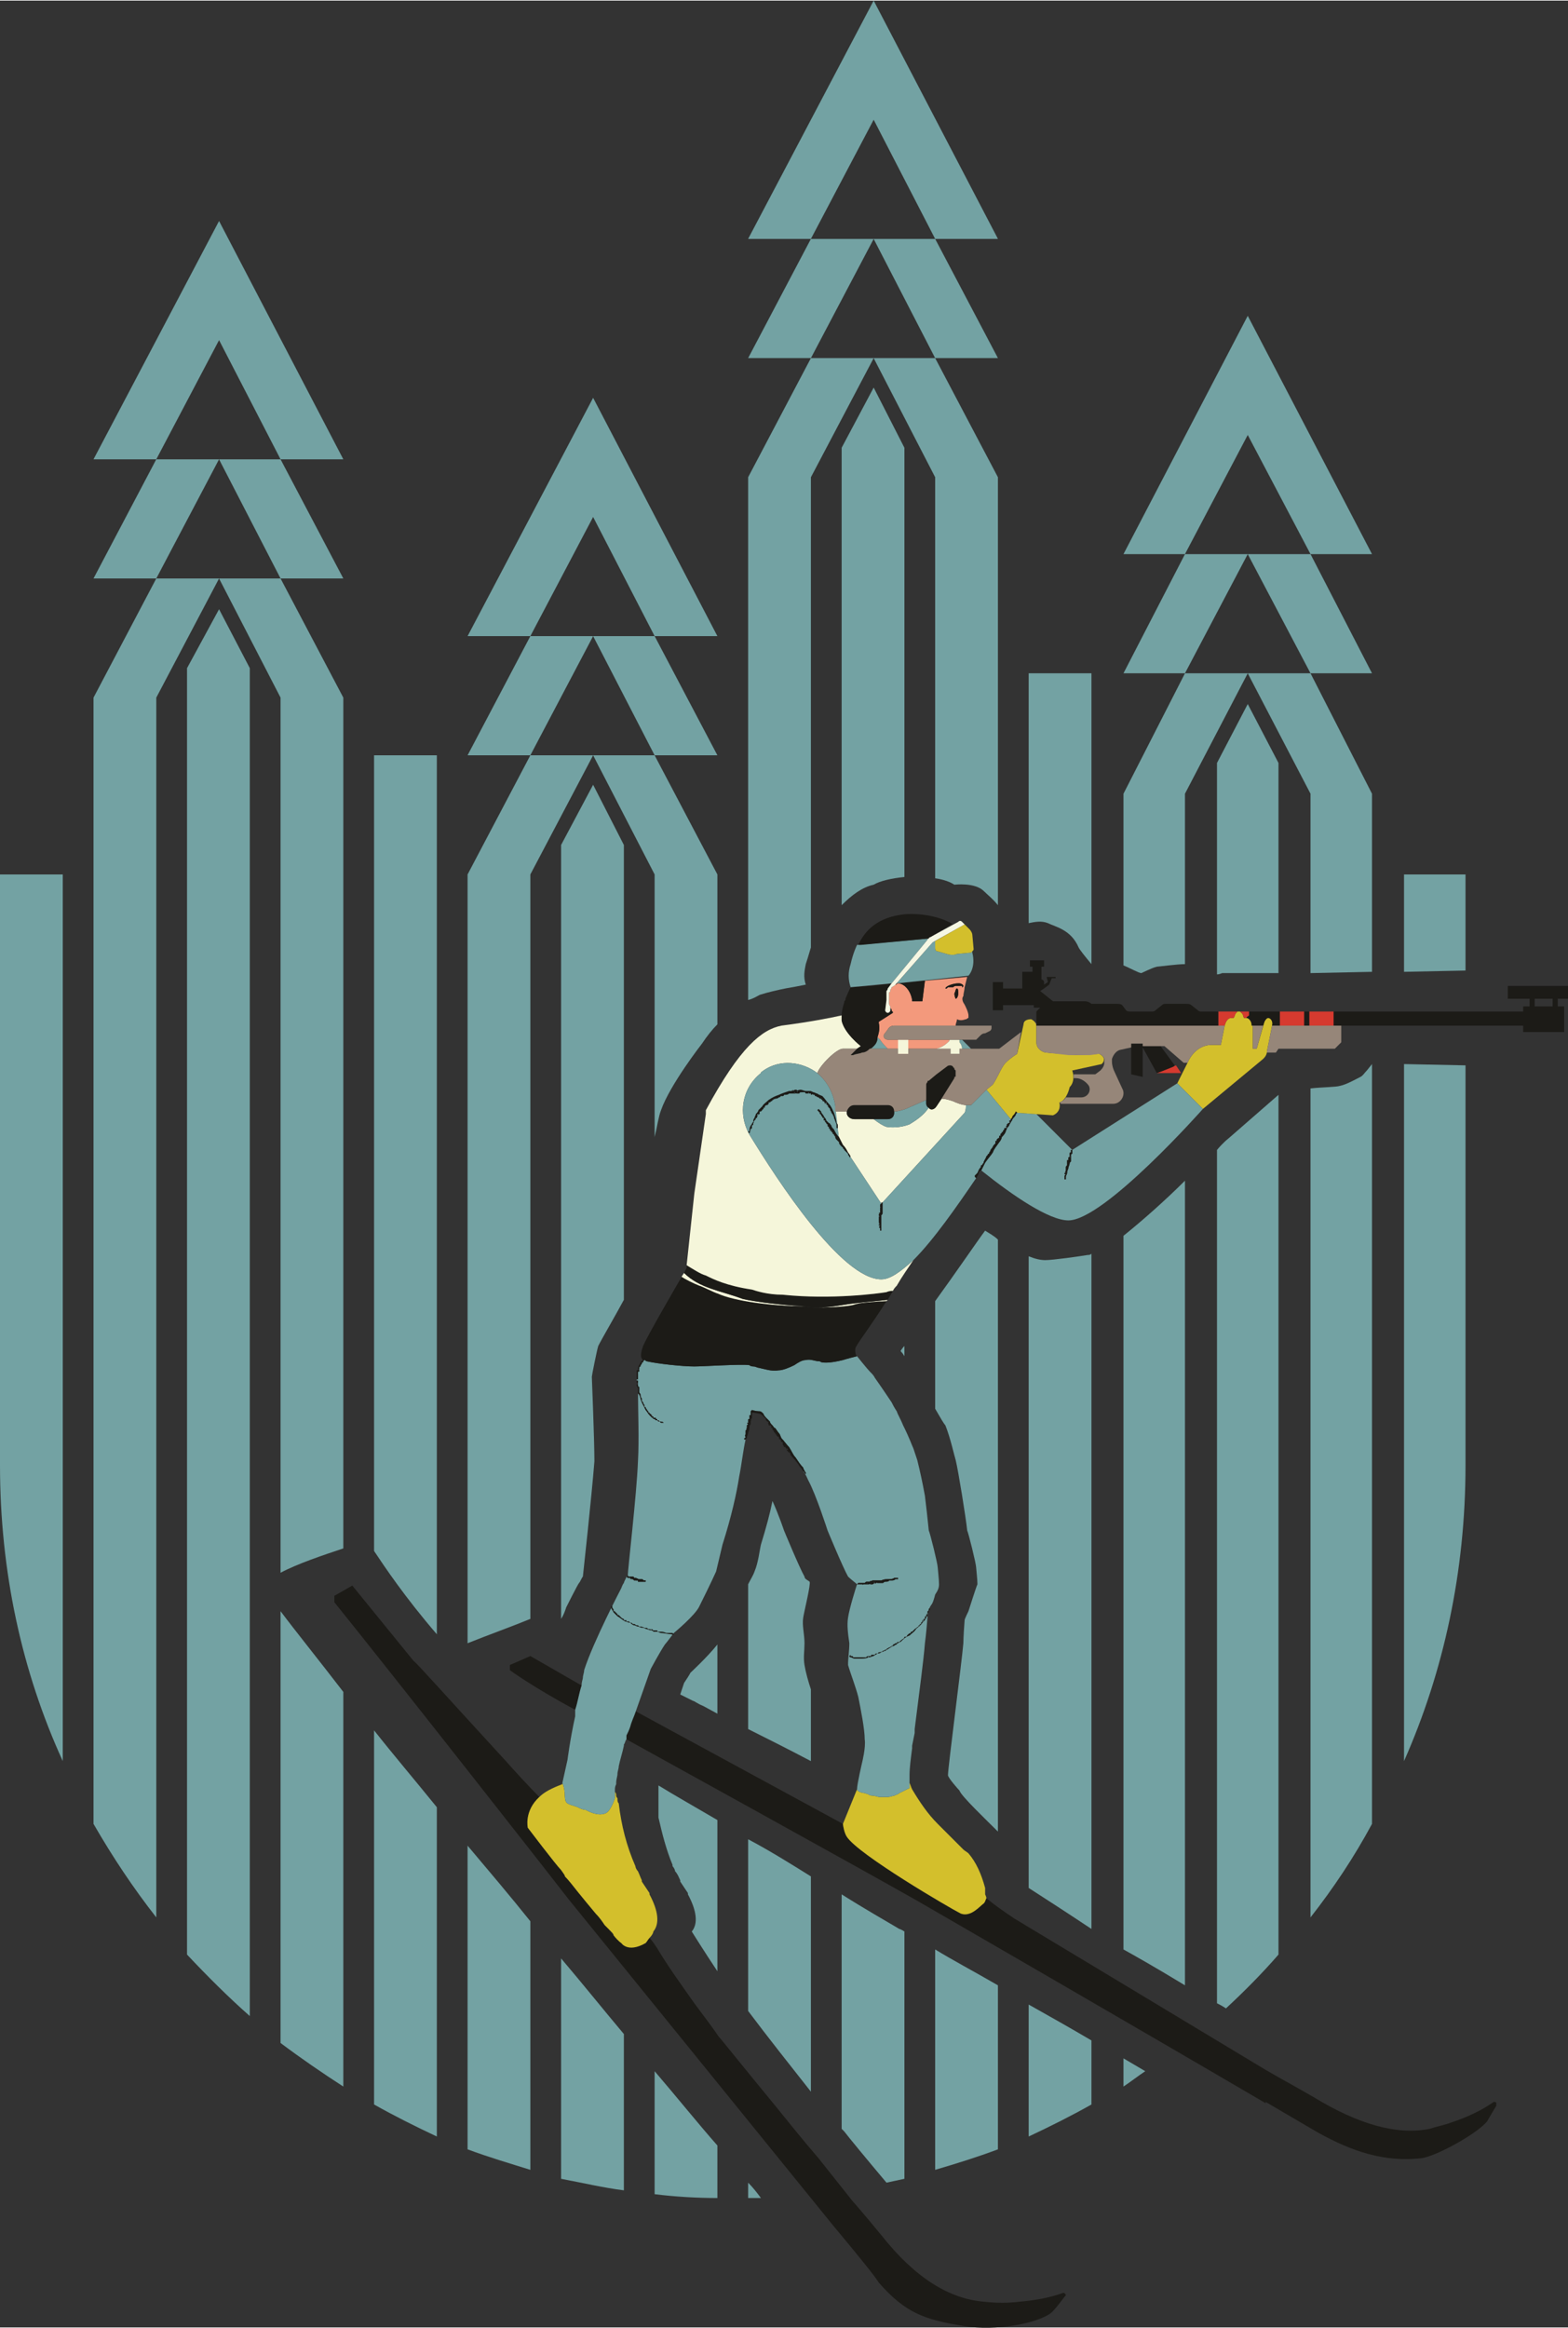 <?xml version="1.0" encoding="UTF-8"?>
<!DOCTYPE svg PUBLIC "-//W3C//DTD SVG 1.1//EN" "http://www.w3.org/Graphics/SVG/1.1/DTD/svg11.dtd">
<!-- Creator: CorelDRAW SE -->
<svg xmlns="http://www.w3.org/2000/svg" xml:space="preserve" width="125.67mm" height="186.548mm" version="1.1" style="shape-rendering:geometricPrecision; text-rendering:geometricPrecision; image-rendering:optimizeQuality; fill-rule:evenodd; clip-rule:evenodd"
viewBox="0 0 1224 1816"
 xmlns:xlink="http://www.w3.org/1999/xlink">
 <rect x="0" y="0" width="1224" height="1816" fill="#333333" stroke="none"/>
 <defs>
  <style type="text/css">
   <![CDATA[
    .fil1 {fill:#1C1B17}
    .fil0 {fill:#73A2A3}
    .fil7 {fill:#968679}
    .fil2 {fill:#D3BF2C}
    .fil6 {fill:#D63A2F}
    .fil4 {fill:#F3997C}
    .fil3 {fill:#F5F6DA}
    .fil5 {fill:#F5F7E3}
    .fil8 {fill:#1C1B17;fill-rule:nonzero}
   ]]>
  </style>
 </defs>
 <g id="Ebene_x0020_1">
  <path class="fil0" d="M1144 831l0 312c0,83 -17,161 -48,231l0 -544 48 1z"/>
  <polygon class="fil0" points="1096,758 1096,682 1144,682 1144,757 "/>
  <path class="fil0" d="M998 854l0 671c-13,15 -27,29 -41,42 -3,-2 -5,-3 -7,-4l0 -666c5,-6 9,-9 9,-9l39 -34z"/>
  <path class="fil0" d="M877 1628l0 -22 17 10c-6,4 -11,8 -17,12l0 0z"/>
  <path class="fil0" d="M633 1464l0 168c-15,-19 -34,-43 -49,-63l0 -134c17,9 33,19 49,29z"/>
  <path class="fil0" d="M594 1715c-3,0 -6,0 -10,0l0 -12c4,4 7,8 10,12z"/>
  <path class="fil0" d="M950 760l0 -165 24 -46 24 46 0 164 -21 0 0 0 -23 0c0,0 -2,1 -4,1z"/>
  <polygon class="fil0" points="1023,619 1023,619 "/>
  <polygon class="fil0" points="925,619 925,619 "/>
  <path class="fil0" d="M877 753l0 -134 48 -94 49 0 -49 94 0 0 0 133c0,0 0,0 0,0 -6,0 -21,2 -22,2 -4,1 -12,5 -12,5 -2,0 -9,-4 -14,-6z"/>
  <path class="fil0" d="M925 921c-15,15 -33,31 -48,43l0 557c9,5 25,14 48,28l0 -628z"/>
  <polygon class="fil0" points="925,525 877,525 925,432 974,432 "/>
  <polygon class="fil0" points="1023,525 1071,619 1071,758 1023,759 1023,619 1023,619 974,525 "/>
  <path class="fil0" d="M1071 830l0 593c-14,26 -30,50 -48,73l0 -647c9,-1 20,-1 23,-2 5,-1 12,-5 16,-7 2,-1 3,-3 5,-5l4 -5z"/>
  <polygon class="fil0" points="1023,432 1071,525 1023,525 974,432 "/>
  <polygon class="fil0" points="925,432 877,432 974,246 1071,432 1023,432 974,339 "/>
  <path class="fil0" d="M852 1592l0 50c-16,9 -32,17 -49,25l0 -103c16,9 32,18 49,28z"/>
  <path class="fil0" d="M779 1549l0 128c-16,6 -32,11 -49,16l0 -172c13,8 30,17 49,28z"/>
  <path class="fil0" d="M706 1507l0 193c-5,1 -9,2 -14,3 -16,-19 -30,-36 -33,-40l-2 -2 0 -183c19,12 35,21 45,27 0,0 1,0 4,2z"/>
  <path class="fil0" d="M560 1420l0 118c-10,-15 -20,-31 -20,-31 5,-6 4,-16 -3,-29l0 -1 -6 -9 0 -1c-1,-2 -2,-5 -4,-7 0,-1 -1,-3 -2,-4 0,-1 0,-1 0,-1 -5,-12 -8,-24 -11,-37l0 -25c13,8 29,17 46,27z"/>
  <path class="fil0" d="M560 1674l0 41c-16,0 -33,-1 -49,-3l0 -96c18,21 34,41 49,58z"/>
  <path class="fil0" d="M487 1587l0 122c-16,-2 -33,-6 -49,-9l0 -172c17,20 33,40 49,59z"/>
  <path class="fil0" d="M803 720l0 -195 49 0 0 227c-5,-6 -9,-11 -10,-13 -6,-14 -18,-16 -24,-19 -5,-2 -10,-1 -15,0z"/>
  <path class="fil0" d="M852 978c-1,1 -2,1 -3,1 -6,1 -27,4 -33,4 -4,0 -8,-1 -13,-3l0 493c11,7 34,22 49,32l0 -527z"/>
  <polygon class="fil0" points="730,372 730,372 "/>
  <polygon class="fil0" points="633,372 633,372 "/>
  <path class="fil0" d="M706 1050c-2,2 -3,4 -3,4 0,0 2,2 3,4l0 -8z"/>
  <path class="fil0" d="M657 706l0 -357 25 -47 24 47 0 335c-10,1 -19,3 -24,6 -9,2 -17,8 -25,16z"/>
  <polygon class="fil0" points="730,186 779,279 730,279 682,186 "/>
  <path class="fil0" d="M730 279l49 93 0 334c-4,-5 -8,-8 -11,-11 -7,-7 -23,-5 -23,-5 -3,-2 -8,-4 -15,-5l0 -313 0 0 -48 -93 48 0z"/>
  <path class="fil0" d="M779 967c-3,-3 -7,-5 -10,-7 -6,8 -23,33 -39,55l0 84c4,7 7,12 8,13 4,10 7,24 8,27 2,8 8,45 9,55 1,2 7,26 7,29 0,1 1,9 1,13 -1,2 -7,21 -7,21 0,0 -3,6 -3,7 -1,13 -1,18 -1,18 -1,13 -12,97 -12,103 0,2 8,11 9,12 1,4 22,24 30,32l0 -462z"/>
  <path class="fil0" d="M584 780l0 -408 49 -93 49 0 -49 93 0 0 0 367c-1,3 -2,7 -4,13 -1,5 -2,10 0,16 -5,1 -10,2 -16,3 -5,1 -14,3 -20,5 -2,1 -5,3 -9,4z"/>
  <path class="fil0" d="M633 1318c-2,-6 -4,-13 -5,-19 -1,-6 0,-11 0,-17 0,-7 -2,-14 -1,-20 1,-6 6,-26 5,-28 -1,-1 -4,-2 -4,-4 -4,-7 -16,-36 -16,-36 0,0 -4,-12 -9,-23 0,0 0,0 0,0l0 0c-2,10 -5,21 -9,34 -1,4 -2,14 -5,21 -1,3 -3,6 -5,10l0 113c14,7 30,15 49,25l0 -56z"/>
  <polygon class="fil0" points="633,186 584,186 682,0 779,186 730,186 682,93 "/>
  <polygon class="fil0" points="633,279 584,279 633,186 682,186 "/>
  <path class="fil0" d="M438 1263l0 -604 25 -47 24 47 0 355c-7,13 -17,30 -20,36 -1,3 -5,23 -5,24 0,1 2,49 2,66 -2,26 -9,90 -9,90 -1,1 -2,4 -3,5 -1,1 -10,19 -10,19 -1,3 -2,6 -4,9z"/>
  <path class="fil0" d="M414 1499l0 194c-16,-5 -33,-10 -49,-16l0 -237c16,19 33,39 49,59z"/>
  <path class="fil0" d="M365 1282l0 -600 49 -93 49 0 -49 93 0 581c-12,5 -34,13 -49,19z"/>
  <polygon class="fil0" points="511,496 560,589 511,589 463,496 "/>
  <path class="fil0" d="M511 589l49 93 0 117c-4,4 -8,9 -12,15 0,0 -25,32 -32,52 -2,5 -3,13 -5,21l0 -205 -48 -93 48 0z"/>
  <path class="fil0" d="M560 1283c-8,10 -21,22 -21,22 -1,2 -3,5 -5,8l-3 9 10 5c1,0 3,2 8,4l11 6 0 -54z"/>
  <polygon class="fil0" points="414,496 365,496 463,310 560,496 511,496 463,403 "/>
  <polygon class="fil0" points="414,589 365,589 414,496 463,496 "/>
  <path class="fil0" d="M292 1210l0 -621 49 0 0 686c-25,-29 -41,-53 -49,-65z"/>
  <path class="fil0" d="M341 1410l0 257c-17,-8 -33,-16 -49,-25l0 -292c15,19 32,39 49,60z"/>
  <polygon class="fil0" points="122,451 73,451 122,358 171,358 "/>
  <path class="fil0" d="M146 1188l0 -176 0 -491 25 -46 24 46 0 1052c-17,-15 -33,-31 -49,-48l0 -337z"/>
  <path class="fil0" d="M219 1227l0 -683 0 0 -48 -93 48 0 49 93 0 664c-15,5 -36,12 -49,19z"/>
  <path class="fil0" d="M268 1320l0 308c-17,-11 -33,-22 -49,-34l0 -315 0 -22c12,16 29,37 49,63z"/>
  <path class="fil0" d="M73 1423l0 -879 49 -93 49 0 -49 93 0 0 0 952c-18,-23 -34,-47 -49,-73z"/>
  <polygon class="fil0" points="219,544 219,544 "/>
  <polygon class="fil0" points="122,358 73,358 171,172 268,358 219,358 171,265 "/>
  <polygon class="fil0" points="219,358 268,451 219,451 171,358 "/>
  <polygon class="fil0" points="122,544 122,544 "/>
  <path class="fil0" d="M49 1374c-32,-70 -49,-148 -49,-231l0 -461 49 0 0 692z"/>
  <path class="fil1" d="M449 1334c-35,-19 -51,-31 -51,-31l0 -4 16 -7 40 23c-2,6 -3,13 -5,19z"/>
  <path class="fil1" d="M770 1481c6,5 13,10 22,16 0,0 133,80 196,118 12,7 25,14 37,21 36,22 66,30 91,25 6,-2 12,-3 17,-5 12,-4 23,-9 33,-16 1,0 2,0 2,1l0 1c0,0 0,1 0,1 0,0 -6,10 -7,12 -8,10 -41,28 -52,29 -28,3 -53,-5 -80,-20 -5,-3 -19,-11 -41,-24l0 1c-111,-65 -272,-158 -272,-158 -44,-25 -227,-126 -227,-126 0,0 0,-2 0,-3 1,-2 2,-4 3,-7 1,-4 3,-8 4,-11l0 -1c0,0 127,69 162,88 0,1 1,7 3,10 9,14 81,56 89,60 8,3 15,-6 18,-8 1,-1 1,-2 2,-4z"/>
  <path class="fil1" d="M650 1736l-206 -254c-6,-8 -137,-175 -183,-232l0 -5 14 -8 48 59c2,1 25,27 71,77 8,9 19,21 27,29 -12,11 -9,24 -9,24 0,0 22,29 26,33 2,3 3,4 3,5 3,3 6,7 10,12 4,5 9,11 14,17 6,7 10,12 14,17 4,5 6,6 6,6 0,0 5,8 19,0 1,-1 2,-3 3,-4 2,2 4,5 6,8 7,12 17,26 29,43 9,12 15,20 19,26 2,2 17,21 45,55 9,11 20,25 33,40l27 34c3,3 22,26 22,26 26,33 53,50 81,52 9,1 18,1 26,0 12,-1 24,-3 35,-7 1,0 2,1 2,2l0 0 -1 1 0 0c0,0 -8,11 -11,13 -11,8 -43,14 -67,10 -31,-5 -46,-10 -67,-34 -3,-5 -16,-21 -36,-45z"/>
  <path class="fil2" d="M658 1423l0 0 11 -27 0 0c0,2 5,3 6,3 0,0 0,0 0,0l3 1c1,1 3,1 4,1l4 1 2 0c2,0 4,0 5,0 2,0 4,-1 5,-1 0,0 0,0 0,0l0 0c2,-1 3,-1 4,-2 2,-1 4,-2 6,-3l2 -1 0 -2 0 -2 0 0c1,2 1,3 2,5 6,10 12,19 20,27 3,3 6,6 8,8l12 12c1,1 3,2 4,3 6,7 10,16 13,27 0,2 0,3 0,5 0,0 1,2 1,3 -1,2 -1,3 -2,4 -3,2 -10,11 -18,8 -8,-4 -80,-46 -89,-60 -2,-3 -3,-9 -3,-10z"/>
  <path class="fil2" d="M480 1397l0 0 0 1c1,1 1,2 1,3 0,1 1,2 1,2 0,2 0,3 1,4 2,17 6,33 13,49 0,1 1,3 2,4 1,2 2,5 3,7l0 1 6 9 0 1c7,13 8,23 3,29 0,1 -1,3 -3,5 -1,1 -2,3 -3,4 -14,8 -19,0 -19,0 0,0 -2,-1 -6,-6 0,-1 -1,-2 -2,-3 -1,-1 -3,-3 -5,-5 -2,-3 -4,-6 -7,-9 -5,-6 -10,-12 -14,-17 -4,-5 -7,-9 -10,-12 0,-1 -1,-2 -3,-5 -4,-4 -26,-33 -26,-33 0,0 -3,-13 9,-24 4,-4 10,-7 18,-10l0 -1c3,7 1,12 3,15 1,2 7,3 9,4 2,1 4,2 6,2 2,1 9,5 15,3 4,-1 7,-9 8,-12 0,-1 0,-1 0,-2 0,-1 0,-2 0,-3 0,0 0,-1 0,-1z"/>
  <path class="fil0" d="M454 1315c0,-3 1,-5 1,-6 0,-2 1,-4 1,-6 7,-22 29,-64 29,-64 0,0 1,-3 2,-4 0,-1 2,-4 2,-5l0 0c0,0 1,1 1,1 0,-1 0,-1 0,-1 0,0 0,0 0,1 0,0 0,0 1,0 0,0 0,0 0,0 0,0 0,1 0,0 1,0 1,0 1,0 0,0 0,0 0,1 0,0 0,-1 0,-1 0,0 0,0 0,1 0,-1 0,0 0,0 0,0 0,0 0,0 0,0 1,0 1,-1 0,0 0,0 0,0 0,0 0,0 0,0 0,0 0,0 0,0 0,1 0,1 0,1 0,0 0,0 0,0 0,0 0,0 0,0 0,0 0,0 0,0 1,0 1,0 1,0 0,0 0,0 0,0 0,0 0,0 0,0 0,0 0,0 1,1 0,-1 0,-1 0,-1 0,0 0,0 0,1 0,0 0,0 0,0 0,0 0,0 1,0 0,0 0,0 0,0 0,0 0,0 0,0l0 0c0,0 0,0 0,0 0,0 0,0 0,0 0,0 0,0 1,0 0,0 0,0 0,0 0,0 0,0 0,1 0,-1 0,-1 1,-1 0,1 0,1 0,1 0,0 1,0 1,0 0,0 0,0 0,0 0,0 0,0 0,0 0,0 0,0 1,0 0,0 0,0 -1,0 1,0 2,0 2,0 0,0 0,0 0,0 0,0 0,0 0,0 0,0 1,0 1,0 0,0 1,0 1,0 0,0 1,0 1,0 0,0 0,0 0,0l0 -1c0,0 -1,0 -1,0 -1,0 -1,-1 -2,-1 -1,0 -2,0 -2,0 -1,0 -2,-1 -3,-1 0,0 0,0 -1,0 0,-1 -1,-1 -1,-1 0,0 0,0 -1,0 0,0 0,0 -1,0 0,0 0,0 -1,0 0,0 0,0 -1,0 1,0 0,-1 0,-1 0,0 0,0 0,0l0 1c0,-5 7,-64 8,-90 1,-17 0,-40 0,-56 0,0 0,0 0,0 0,1 0,1 0,2l0 0c0,0 0,0 0,1 1,1 1,1 1,1 1,2 1,4 2,6 1,2 2,4 3,6 1,1 2,3 3,4 0,0 1,1 2,2 0,0 1,0 1,1 1,0 1,0 2,1 0,0 1,0 1,0 1,1 1,1 2,1 0,0 1,1 1,1 0,0 1,0 1,0 0,0 1,0 1,0l0 0c0,0 -1,-1 -1,-1 0,0 0,1 0,1 0,0 0,-1 -1,-1 0,0 0,0 -1,0 0,0 0,0 -1,-1 0,0 0,0 0,0 0,0 0,0 0,0 0,0 0,0 0,0 -1,0 -1,0 -1,0 0,0 0,0 0,-1 0,1 0,0 0,0 0,0 0,0 -1,0 0,0 0,0 0,0 0,0 0,0 0,0 0,0 0,0 0,0 0,0 0,0 0,0 0,0 0,0 0,0 0,-1 0,-1 -1,-1 0,0 0,0 0,0 0,0 0,0 0,0 0,0 -1,0 -1,0 0,-1 0,-1 0,-1 0,0 -1,0 -1,0 0,0 0,0 0,-1 0,1 0,1 0,1 0,-1 0,-1 0,-1 0,0 -1,0 -1,-1 0,0 0,0 0,0 0,0 -1,0 -1,0 0,0 0,0 0,-1l0 0c0,0 0,0 0,0 0,0 0,0 0,0 -1,0 -1,0 -1,0 0,-1 0,-1 0,-1 0,0 -1,-1 -1,-1 0,0 0,0 0,0 0,-1 -1,-1 -1,-2 0,0 0,-1 -1,0 0,-1 0,-1 0,-1 0,-1 0,-1 0,-1 0,0 0,0 0,0 0,0 0,0 0,0 0,0 -1,-1 -1,-2 0,0 -1,-1 -1,-1 0,0 0,0 0,-1 0,0 0,0 0,0 0,0 0,-1 0,-1 -1,-1 -1,-2 -1,-3 0,-1 -1,-1 -1,-2 0,0 0,-1 0,-1 0,0 0,-1 0,-1 0,0 0,1 0,1 0,-1 0,-1 0,-1 0,-1 0,-2 0,-2 -1,0 -1,-1 -1,-1 0,-1 0,-1 0,-1 0,0 0,-1 0,-1 0,0 0,0 0,0 0,0 0,0 0,0 0,-1 0,0 0,-1 0,1 0,0 0,0 0,0 0,-1 0,-1 0,0 0,0 0,0 0,0 0,0 -1,0l0 -1 1 0c0,0 0,0 0,0 0,0 0,1 0,0 0,0 0,0 0,0 0,-1 0,-1 0,-1 0,0 0,0 0,0 0,-1 0,-1 0,-2 0,0 0,0 0,0 0,0 0,-1 0,-1 0,0 0,0 0,0 0,0 0,0 0,-1 0,0 0,0 0,0 0,0 0,-1 0,-1 0,0 1,0 1,0 0,-1 0,-1 0,-1 0,0 0,0 0,0l0 -1c0,0 0,0 0,0 0,0 0,0 0,0 0,0 0,-1 0,-1 0,0 0,0 0,0 0,-1 1,-1 1,-1 0,0 0,0 0,0 0,-1 0,-1 1,-2 0,0 0,0 0,-1 0,0 0,0 0,0 1,0 1,0 1,-1 0,0 0,0 0,0 0,0 0,0 0,0 0,0 0,0 1,-1l0 0c1,0 1,1 2,1 9,2 28,4 37,4 7,0 37,-2 43,-1 1,1 3,1 3,1 2,0 3,1 4,1 5,1 10,3 16,2 3,0 8,-2 12,-4 3,-2 6,-4 9,-4 4,-1 7,1 11,1 1,1 3,1 5,1 4,0 9,-1 13,-2 3,-1 11,-3 11,-3 0,0 8,10 10,12 2,2 3,3 4,5 0,0 5,7 13,19 1,2 2,4 4,7 1,3 3,6 5,11 5,10 7,16 8,18 1,3 2,6 3,9 2,8 4,17 6,28 1,8 2,17 3,27 1,2 7,26 7,29 0,1 1,9 1,13 0,3 -1,5 -3,8 -1,4 -2,7 -3,8 -2,3 -3,6 -3,10 -1,13 -2,20 -2,20 -1,13 -4,35 -8,67l0 2 0 1 -2 10 0 2c-1,8 -2,15 -2,21 0,2 0,4 0,6l0 0 0 2 0 2 -2 1c-2,1 -4,2 -6,3 -1,1 -2,1 -4,2l0 0c0,0 0,0 0,0 -1,0 -3,1 -5,1 -1,0 -3,0 -5,0l-2 0 -4 -1c-1,0 -3,0 -4,-1l-3 -1c0,0 0,0 0,0 -1,0 -6,-1 -6,-3l0 0c0,-4 4,-21 4,-21 0,0 3,-12 2,-18 0,-8 -3,-23 -5,-33 -2,-8 -6,-18 -8,-25 0,-6 1,-11 1,-17 -1,-7 -2,-14 -1,-20 1,-7 6,-23 7,-26l0 0c0,0 1,0 1,0 0,0 0,0 0,0 0,0 0,0 1,0 0,0 1,0 1,0 0,0 1,0 1,0 1,0 0,1 1,0 0,0 0,0 1,0 0,0 0,0 0,0 0,0 0,0 0,0 0,0 0,0 0,0 0,0 1,0 1,0 0,0 0,0 0,0 0,0 0,0 1,0 0,-1 -1,-1 0,-1 0,0 0,0 0,0 0,0 0,1 0,1 0,0 0,0 0,0 0,0 0,0 1,0 0,0 0,0 0,0 0,0 0,0 0,0 1,0 1,-1 1,0 0,0 0,0 1,0 0,0 0,0 1,0 0,0 0,0 0,0 0,0 0,-1 0,-1 0,0 0,1 0,1 1,0 1,-1 2,-1 0,0 0,1 0,1 0,0 0,-1 1,-1 0,0 0,0 0,0l0 0c0,0 1,0 1,0 0,0 0,0 0,0 0,0 0,0 0,0 0,0 0,0 1,0 0,0 1,0 1,0 0,0 0,0 0,0 1,0 1,0 2,0 0,0 1,0 1,-1 0,1 0,0 1,0 0,0 0,0 0,0 0,0 0,0 0,0 0,0 0,0 0,0 1,0 3,0 3,-1 0,0 1,0 1,0 0,0 0,0 0,0 1,0 1,0 1,0 1,0 2,0 3,-1 0,0 1,0 1,0 1,0 1,0 1,0l0 -1c0,0 -2,0 -3,0 -1,1 -3,1 -5,1 -1,0 -3,0 -5,1 -1,0 -3,0 -5,0 0,0 -1,0 -2,0 -1,1 -2,0 -2,1 -1,0 -1,0 -2,0 -1,0 -1,0 -2,1 -1,0 -2,0 -2,0 0,0 -2,0 -2,0 0,0 -1,0 -1,0 0,0 -1,1 -1,1l0 0c-1,-1 -5,-4 -7,-6 -4,-7 -16,-36 -16,-36 0,0 -9,-28 -15,-39 -1,-2 -2,-5 -4,-7 0,0 1,0 1,1 0,0 1,1 1,1l0 -1c0,0 -2,-3 -2,-4 -2,-2 -4,-5 -6,-8 -2,-2 -3,-5 -5,-8 -2,-2 -4,-5 -6,-7 -1,-2 -1,-3 -2,-4 -1,-1 -2,-3 -3,-4 -1,0 -1,-1 -2,-2 -1,-1 -2,-2 -2,-3 -1,-1 -2,-2 -3,-3 0,0 -2,-2 -2,-3 0,0 -1,-1 -1,-1 0,0 -1,-1 -2,-1 -3,0 -6,-1 -6,-1l0 0 0 0c0,0 -1,1 -1,1 0,0 1,0 1,0 0,0 -1,0 -1,0 0,0 0,1 0,1 0,1 0,1 0,1 0,0 -1,0 0,0 0,1 0,1 0,1 -1,0 -1,0 -1,0 0,0 1,0 1,0 -1,0 -1,0 -1,0 0,0 0,1 0,1 0,0 0,0 0,0 0,0 0,0 0,1 1,0 1,0 1,0 0,0 0,0 -1,0 0,0 0,0 0,0 0,0 0,0 0,0 0,0 0,0 0,0 0,0 0,0 0,0 0,0 0,0 0,1 -1,0 0,0 0,0 -1,0 -1,0 -1,1 0,0 0,0 0,0 0,0 0,0 0,0 0,0 0,1 0,1 0,0 0,0 0,0 0,0 0,0 0,1 0,0 0,0 0,0 0,0 0,0 0,0 0,0 0,0 -1,0l1 1c0,0 -1,0 0,0 0,0 -1,0 -1,0 0,0 1,0 1,0 -1,1 -1,1 -1,1 0,0 0,1 0,1 0,0 0,0 0,0 0,0 0,1 0,1 0,0 -1,1 0,1 -1,0 0,0 0,0 -1,1 -1,1 -1,1 1,0 1,0 1,0 0,0 -1,0 -1,0 0,0 0,2 0,2 0,0 0,0 0,0 0,0 0,1 0,1 0,0 0,0 0,0 -1,1 0,2 0,2 0,1 -1,1 -1,1 0,1 0,1 0,1l1 0c-2,9 -3,19 -5,29 -2,13 -6,31 -13,53 -1,4 -5,21 -5,21 0,0 -4,9 -13,27 -3,7 -20,21 -20,21 0,0 -6,8 -7,9 -4,6 -11,19 -11,19l-12 34c-1,3 -3,7 -4,11 -1,3 -2,5 -3,7 0,1 0,2 0,3 -1,1 -1,3 -2,4l0 1c-1,5 -3,11 -4,16 0,2 -1,4 -1,6l0 0c0,2 -1,4 -1,7l0 1c-1,2 -1,3 -1,5 0,0 0,1 0,1 0,1 0,2 0,3 0,0 0,1 0,2 -1,3 -4,11 -8,12 -6,2 -13,-2 -15,-3 -2,0 -4,-1 -6,-2 -2,-1 -8,-2 -9,-4 -2,-3 0,-8 -3,-15l4 -18c0,0 2,-16 6,-34 0,-2 0,-3 0,-5 2,-6 3,-13 5,-19zm48 -253c0,0 0,0 0,0 0,0 0,0 0,0z"/>
  <path class="fil1" d="M502 1061c-3,-2 -1,-8 0,-11 5,-11 29,-52 29,-52l0 0 1 -2c3,2 9,5 14,7 1,0 13,6 14,6 13,6 43,10 68,10 4,1 7,1 10,1 13,0 24,-1 28,-2 3,-1 6,-2 26,-3 -12,19 -20,29 -24,36 -1,2 0,7 1,7l0 0c0,0 -8,2 -11,3 -4,1 -9,2 -13,2 -2,0 -4,0 -5,-1 -4,0 -7,-2 -11,-1 -3,0 -6,2 -9,4 -4,2 -9,4 -12,4 -6,1 -11,-1 -16,-2 -1,0 -2,-1 -4,-1 0,0 -2,0 -3,-1 -6,-1 -36,1 -43,1 -9,0 -28,-2 -37,-4 -1,0 -1,-1 -2,-1 0,0 -1,0 -1,0 0,0 0,0 0,0z"/>
  <path class="fil3" d="M638 1020c7,0 14,-1 20,-2 12,-2 27,-3 35,-4l-1 1c-20,1 -23,2 -26,3 -4,1 -15,2 -28,2z"/>
  <path class="fil3" d="M532 996l2 -3c12,12 29,14 45,20 2,1 26,5 49,6 -25,0 -55,-4 -68,-10 -1,0 -13,-6 -14,-6 -5,-2 -11,-5 -14,-7z"/>
  <path class="fil1" d="M628 1019c-23,-1 -47,-5 -49,-6 -16,-6 -33,-8 -45,-20l2 -4 0 -2c5,3 11,7 15,8 6,3 16,8 36,11 3,1 12,4 24,4 38,4 75,-1 81,-2 2,-1 4,-1 5,-1 -1,2 -3,5 -4,7 -8,1 -23,2 -35,4 -6,1 -13,2 -20,2 -3,0 -6,0 -10,-1z"/>
  <path class="fil3" d="M669 818l-11 0c-5,0 -18,13 -20,19 -12,-9 -29,-11 -42,-2 -1,1 -2,1 -2,2 -15,12 -18,32 -9,48 22,36 72,113 103,113 7,0 15,-6 25,-15 -4,6 -9,13 -13,20 -1,1 -2,2 -3,4 -1,0 -3,0 -5,1 -6,1 -43,6 -81,2 -12,0 -21,-3 -24,-4 -20,-3 -30,-8 -36,-11 -4,-1 -10,-5 -15,-8l6 -56 9 -62 0 -3c27,-50 44,-63 59,-66 23,-3 38,-6 47,-8 0,2 0,3 0,4 2,10 15,20 15,20l-3 2z"/>
  <path class="fil3" d="M735 857c3,0 6,1 9,2 2,1 7,3 10,3 0,2 0,4 -1,6l-65 71 -33 -50 -3 -22 9 0c0,0 0,1 0,1 0,3 3,5 6,5l15 0c4,3 7,5 10,6 6,1 13,0 18,-2 5,-3 11,-7 15,-13 1,2 4,2 6,-1l4 -6z"/>
  <path class="fil0" d="M682 873c4,3 7,5 10,6 6,1 13,0 18,-2 5,-3 11,-7 15,-13l0 0c-1,0 -2,-2 -2,-3l0 -3 -16 7c-3,1 -6,2 -9,2 0,0 0,1 0,1 0,3 -2,5 -5,5l-11 0z"/>
  <path class="fil0" d="M679 818l14 0c-2,-2 -4,-4 -6,-7 -1,-1 -1,-1 -2,-2 0,3 -1,5 -3,7 -1,1 -2,2 -3,2z"/>
  <path class="fil2" d="M956 800c1,-4 3,-6 5,-6l2 0 1 -2c0,-1 1,-2 2,-3 0,0 0,0 0,0 1,0 2,0 2,0 1,1 1,1 2,2l1 3 1 0c0,0 0,0 1,0 2,0 4,3 5,7l0 17 3 0 6 -21c1,-2 2,-3 3,-3 2,0 4,3 3,6l-4 20c0,3 -2,5 -3,6l-47 39 -20 -20 8 -16c4,-9 11,-14 19,-14l7 0 3 -15c0,0 0,0 0,0z"/>
  <path class="fil0" d="M766 913c25,20 53,39 68,39 28,0 105,-87 105,-87l-20 -20 -82 52 0 0c0,0 0,1 0,1 0,0 0,1 0,1 0,0 0,1 0,1 -1,0 -1,1 -1,1 0,1 0,1 0,2 0,0 0,1 0,1 0,1 0,1 0,2 0,0 -1,1 -1,1 0,2 -1,3 -1,4 0,1 -1,2 -1,4 0,1 -1,2 -1,3 0,1 0,2 0,2l-1 0c0,0 0,-1 0,-1 0,0 0,-1 0,-1 0,-1 0,-1 1,-2 -1,0 -1,0 -1,-1 0,0 0,0 0,0 1,0 1,0 1,0 -1,0 0,-2 0,-2 0,0 0,0 0,0 0,0 0,0 0,-1 0,0 0,0 0,0 0,0 0,0 0,-1 0,0 0,0 0,0 0,-1 0,-1 1,-1 0,0 -1,0 -1,0 1,-1 1,-1 1,-1 0,-1 0,-1 0,-1 0,0 0,0 0,0 0,0 0,0 0,0 0,0 0,0 0,-1l0 0c0,0 0,0 0,0 0,0 0,0 0,0 0,-1 0,-1 0,-1 0,0 0,0 0,-1 1,0 1,0 1,0 0,0 0,0 0,0 0,0 0,0 0,0 0,0 0,0 0,-1 0,0 0,0 0,0 0,0 0,-1 0,-1 0,0 0,0 1,0 -1,0 -1,0 -1,0 0,0 0,0 1,-1 0,0 0,1 0,1 0,-1 0,-1 0,-1 0,0 0,1 0,1 1,-1 0,-1 0,-1 0,0 0,0 0,0 -1,0 -1,0 0,0 0,0 0,-1 0,-1 0,0 0,0 0,0 0,0 0,0 0,0 0,0 0,0 0,0 0,0 0,-1 0,-1 0,0 0,0 0,0 0,-1 0,-1 1,-1 0,0 0,-1 0,-1 0,0 0,0 0,-1 0,0 0,1 0,1 0,0 0,-1 0,-1l1 0 -28 -28 -15 -1 0 0c0,0 -1,1 -1,1 0,1 -1,2 -1,2 0,0 -2,2 -2,3 -1,1 -1,2 -2,3 0,1 -1,2 -2,3 0,1 -1,2 -1,3 -1,2 -2,3 -3,4 0,1 -1,3 -2,4 -2,3 -4,5 -5,8 -2,3 -4,5 -6,8 -1,2 -2,4 -3,6z"/>
  <path class="fil0" d="M751 818l7 0 -7 -7 -2 0 0 2c1,1 2,3 2,5l0 0z"/>
  <path class="fil2" d="M770 850l5 -4c0,0 2,-3 4,-7 2,-4 4,-8 6,-10 4,-4 9,-7 9,-7l5 -23c0,-3 3,-4 6,-4 2,1 4,3 4,5l0 13c0,4 3,7 7,8l24 2 18 -1c0,0 7,3 2,8l-23 5c0,0 3,8 -2,13 0,0 -2,10 -8,12 0,0 2,7 -5,10l-28 -2 -1 -1c0,0 -1,2 -1,2 0,0 0,-1 0,-1 0,1 0,1 -1,2 0,0 -1,1 -1,2 0,0 -1,1 -1,1l0 0 0 0 -19 -23z"/>
  <path class="fil0" d="M762 919c-15,22 -33,48 -49,64 -10,9 -18,15 -25,15 -31,0 -81,-77 -103,-113 -9,-16 -6,-36 9,-48 0,-1 1,-1 2,-2 13,-9 30,-7 42,2 7,6 12,14 14,25l3 27 33 50 65 -71c1,-2 1,-4 1,-6 2,0 3,0 4,0l12 -12 0 0 19 23c0,0 0,0 0,0 0,1 0,1 0,1 -1,0 -1,0 -1,0 0,1 0,1 0,2 -1,0 -1,0 -1,0 0,0 0,0 0,0 0,0 0,0 0,0 0,1 0,0 0,1 0,0 0,0 0,0 0,0 0,0 0,0 0,-1 -1,0 -1,0 0,0 0,1 0,1 0,0 -1,1 -1,1 0,0 1,0 1,0 0,0 0,0 -1,1 0,0 0,-1 0,-1 0,0 0,1 0,1 0,0 0,-1 0,0 -1,0 0,0 -1,0 0,1 0,1 0,1 0,0 0,0 -1,1 0,0 0,1 0,1 -1,0 -1,0 -1,1 -1,0 -1,1 -1,1 0,0 0,0 0,0 0,1 0,1 0,1 0,0 0,0 -1,0 0,1 0,2 -1,2 0,0 0,0 -1,1 0,0 0,1 0,1 0,0 0,0 -1,0l0 1c0,0 0,0 0,1 0,0 0,0 0,0 0,0 0,0 0,0 -1,1 -1,1 -1,1 -1,1 -1,2 -2,3 0,0 0,0 0,0 0,0 -1,1 -1,2 -1,1 -1,2 -1,2 -1,0 -1,1 -1,1 -1,1 -1,1 -1,1 0,0 0,0 0,0 0,1 0,1 0,0 0,1 -3,5 -2,5 -1,1 -1,1 -1,1 0,0 0,1 -1,1 0,0 -1,1 0,1 -2,2 -2,3 -3,5 -1,1 -1,1 -2,2 0,1 0,1 0,1l1 1zm8 -17c0,0 0,0 0,0 0,0 0,0 0,0z"/>
  <path class="fil4" d="M695 773l0 0c0,0 0,-1 0,-1 0,0 1,-1 1,-2 1,0 1,-1 2,-1 0,0 1,-1 1,-1l0 0 1 -1 0 0 -1 1c1,0 1,-1 2,-1 5,0 10,6 11,13 0,1 0,1 0,1l8 0 2 -16 33 -3 -2 8c0,2 -1,5 -1,7 -1,1 -1,3 0,5 2,3 4,8 4,10 0,1 0,1 0,2 -1,0 -1,1 -2,1 -3,1 -5,1 -7,0 0,2 -1,3 -1,5l-48 0c-2,0 -4,1 -5,3l-3 4c-1,2 1,4 3,4l49 0c-1,0 -1,0 -1,1 -3,3 -6,5 -10,6l-22 0 0 4 0 0 0 0 -8 0 0 -4 -8 0c-2,-2 -4,-4 -6,-7 -1,-1 -1,-1 -2,-2l0 0c1,-3 2,-7 1,-11 0,-1 0,-1 0,-1l11 -7c0,0 0,0 0,-1 -1,0 -1,-1 -1,-2 -1,0 -1,-1 -1,-2l0 0 0 0c0,0 0,0 0,0 -1,-1 -1,-2 -1,-3 0,-1 0,-2 0,-2 0,-1 0,-2 0,-3 0,-1 0,-2 0,-3 1,0 1,-1 1,-1l0 0zm52 -2c-1,0 -1,2 -2,4 0,2 1,4 1,4 1,0 2,-2 2,-4 0,-2 0,-4 -1,-4zm2 -4c0,0 -1,0 -1,0 -3,0 -6,1 -8,2 0,0 -2,1 -2,2 0,0 0,0 1,0 0,0 1,-1 1,-1 1,0 1,0 2,0 1,0 2,0 2,0 1,-1 2,-1 2,-1 1,0 2,0 3,0 1,0 1,0 2,0 0,0 0,1 0,1 1,0 1,-1 1,-1 0,-1 -2,-2 -3,-2z"/>
  <path class="fil1" d="M747 771c-1,0 -1,2 -2,4 0,2 1,4 1,4 1,0 2,-2 2,-4 0,-2 0,-4 -1,-4z"/>
  <path class="fil1" d="M749 767c0,0 -1,0 -1,0 -3,0 -6,1 -8,2 0,0 -2,1 -2,2 0,0 0,0 1,0 0,0 1,-1 1,-1 1,0 1,0 2,0 1,0 2,0 2,0 1,-1 2,-1 2,-1 1,0 2,0 3,0 1,0 1,0 2,0 0,0 0,1 0,1 1,0 1,-1 1,-1 0,-1 -2,-2 -3,-2z"/>
  <path class="fil1" d="M700 767l22 -2 -2 16 -8 0c0,0 0,0 0,-1 -1,-7 -6,-13 -11,-13 -1,0 -1,1 -2,1l1 -1z"/>
  <path class="fil1" d="M693 771c0,0 0,1 -1,2l0 7 -1 8c0,1 1,2 2,2 1,0 2,-1 2,-2l0 -3c0,2 1,3 2,5l-11 7c0,0 0,0 0,1 1,4 0,8 -1,11l0 0c0,3 -1,5 -3,7 -1,1 -2,2 -3,2 -2,2 -4,3 -6,3l0 0c-2,1 -5,1 -7,2 -1,0 -2,0 -2,0l5 -5 3 -2c0,0 -13,-10 -15,-20 0,-1 0,-2 0,-4 0,-3 1,-7 2,-10 0,-1 0,-1 1,-2 0,0 0,-1 0,-1 2,-5 4,-9 4,-9l1 0 0 0 15 -1 0 0 9 -1 0 0 7 -1 0 0 0 0 -3 4z"/>
  <path class="fil0" d="M759 742c0,0 0,0 0,1 3,12 -3,18 -3,18l-56 6 28 -32 2 -1 0 5c0,1 0,3 2,3l7 2c3,1 6,1 8,0l11 -1c0,0 1,-1 1,-1z"/>
  <path class="fil0" d="M696 767l-32 3c-2,-6 -2,-12 0,-18 2,-9 5,-15 5,-15l56 -5 0 0c0,0 -1,0 -1,1l-28 34z"/>
  <path class="fil2" d="M753 721l4 4c1,1 2,3 2,4l1 11c0,1 0,1 -1,2 0,0 -1,1 -1,1l-11 1c-2,1 -5,1 -8,0l-7 -2c-2,0 -2,-2 -2,-3l0 -5 23 -13z"/>
  <path class="fil5" d="M726 731l22 -12c1,-1 2,-1 3,0l2 2 -25 14 -29 33 0 0c0,0 -1,1 -1,1 -1,0 -1,1 -2,1 0,1 -1,2 -1,2 0,0 0,1 0,1l0 0 0 0c0,0 0,1 -1,1 0,1 0,2 0,3 0,1 0,2 0,3 0,0 0,1 0,2 0,1 0,2 1,3 0,0 0,0 0,0l0 0 0 3c0,1 -1,2 -2,2 -1,0 -2,-1 -2,-2l1 -8 0 -7c1,-1 1,-2 1,-2l3 -4 0 0 28 -34c0,-1 1,-1 1,-1l0 0c0,-1 1,-1 1,-1l0 0z"/>
  <path class="fil1" d="M744 721c-6,-4 -20,-9 -37,-8 -22,2 -32,13 -37,24l2 0 53 -5c0,-1 1,-1 1,-1l0 0 17 -10 1 0 0 0z"/>
  <path class="fil1" d="M1216 779l0 6 5 0 0 20 -32 0 0 -5 -148 0 0 -11 148 0 0 -4 5 0 0 -6 -17 0 0 -10 47 0 0 10 -8 0zm-18 0l0 6 14 0 0 -6 -14 0z"/>
  <polygon class="fil6" points="1022,789 1022,800 1041,800 1041,789 "/>
  <polygon class="fil1" points="1018,789 1018,800 1022,800 1022,789 "/>
  <polygon class="fil6" points="999,800 1018,800 1018,789 999,789 "/>
  <path class="fil1" d="M975 789l0 3c-1,1 -2,1 -2,2 2,0 4,2 4,6l9 0 1 -3c1,-2 2,-3 3,-3 2,0 4,3 3,6l6 0 0 -11 -24 0z"/>
  <path class="fil6" d="M968 789l7 0 0 3c-1,1 -2,1 -2,2 -1,0 -1,0 -1,0l-1 0 -1 -3c-1,-1 -1,-1 -2,-2z"/>
  <path class="fil6" d="M956 800l-5 0 0 -11 15 0c-1,1 -2,2 -2,3l-1 2 -2 0c-2,0 -4,2 -5,6z"/>
  <path class="fil7" d="M1047 800l0 13c-2,2 -3,3 -5,5l-44 0 -2 3 -7 0c0,0 0,0 0,-1l4 -20c0,0 0,0 0,0l54 0z"/>
  <path class="fil7" d="M978 801l0 17 3 0 5 -18 -9 0c1,0 1,1 1,1z"/>
  <polygon class="fil6" points="903,837 918,831 922,837 "/>
  <polygon class="fil1" points="906,816 892,816 892,814 883,814 883,838 892,840 892,817 903,837 906,836 916,832 917,831 "/>
  <path class="fil7" d="M809 798l-1 0c0,0 1,1 1,2l0 13c0,4 3,7 7,8l18 2 17 0 7 -1c0,0 5,2 4,6 0,0 0,1 0,1 0,2 -1,4 -3,6l-4 3 -17 0c0,1 0,2 0,3l2 0c4,0 8,3 10,6l0 0c2,4 -1,9 -6,9l-12 0c-1,2 -3,3 -5,4 0,0 1,0 1,1l19 0 22 0c6,0 10,-7 7,-12l-6 -13c-1,-2 -2,-5 -2,-8l0 -2c1,-3 3,-6 6,-7l9 -2 0 -3 9 0 0 2 17 0 15 13 3 0 0 0c4,-9 11,-14 19,-14l7 0 3 -15c0,0 0,0 0,0l-147 0 0 -2z"/>
  <path class="fil1" d="M935 788l-5 -4c-1,-1 -3,-1 -4,-1l-16 0c-1,0 -2,0 -3,1l-5 4c-1,1 -2,1 -3,1l-16 0c-2,0 -3,0 -4,-1l-3 -4c-1,-1 -3,-1 -4,-1l-20 0c-1,-1 -3,-2 -5,-2l-25 0 -10 -8 3 -2 4 -3 2 -5 3 0 0 -1 -7 0 1 4 -3 2 0 -2c0,-1 -1,-2 -2,-2l0 0 0 -10 2 0 0 -5 -11 0 0 5 2 0 0 4 -8 0 0 13 -15 0 0 -5 -8 0 0 22 8 0 0 -4 24 0 0 2 5 0 -3 3 0 11 142 0 0 -11 -13 0c-1,0 -2,0 -3,-1z"/>
  <path class="fil1" d="M725 843l6 -5 8 -6c1,-1 2,-1 3,-1 0,0 1,0 2,1 0,0 0,1 1,1l0 0c0,0 0,0 0,0l0 0 0 1c0,0 1,1 1,1l0 4c0,1 0,1 -1,1 0,1 0,1 0,1l-10 16 -4 6c-2,3 -5,3 -6,1l0 0c-1,0 -2,-2 -2,-3l0 -15c0,0 0,0 0,0 0,-1 1,-2 1,-2 0,-1 0,-1 1,-1z"/>
  <path class="fil1" d="M693 873l-26 0c-3,0 -6,-2 -6,-5 0,0 0,-1 0,-1 1,-3 3,-5 6,-5l26 0c3,0 5,2 5,5 0,0 0,1 0,1 0,3 -2,5 -5,5z"/>
  <path class="fil7" d="M709 818l33 0 0 4 7 0 0 -4 31 0 17 -13 -3 17c0,0 -5,3 -9,7 -2,2 -4,6 -6,10 -2,4 -4,7 -4,7l-5 4 0 0 -12 12c-1,0 -2,0 -4,0 -3,0 -8,-2 -10,-3 -3,-1 -6,-2 -9,-2l10 -16c0,0 0,0 0,-1 1,0 1,0 1,-1l0 -4c0,0 -1,-1 -1,-1l0 -1 0 0c0,0 0,0 0,0l0 0c-1,0 -1,-1 -1,-1 -1,-1 -2,-1 -2,-1 -1,0 -2,0 -3,1l-8 6 -6 5c-1,0 -1,0 -1,1 0,0 -1,1 -1,2 0,0 0,0 0,0l0 12 -16 7c-3,1 -6,2 -9,2 0,-3 -2,-5 -5,-5l-26 0c-3,0 -5,2 -6,5l-9 0 0 -5c-2,-11 -7,-19 -14,-25 2,-6 15,-19 20,-19l11 0 -5 5c0,0 1,0 2,0 2,-1 5,-1 7,-2l0 0c2,0 4,-1 6,-3l22 0 0 4 8 0 0 0 0 0 0 -4z"/>
  <path class="fil3" d="M749 813c1,1 2,3 2,5l0 0 -2 0 0 4 -7 0 0 -4 -11 0c4,-1 7,-3 10,-6 0,-1 0,-1 1,-1l7 0 0 2z"/>
  <polygon class="fil3" points="701,822 701,811 709,811 709,822 "/>
  <path class="fil7" d="M762 811l-69 0c-2,0 -4,-2 -3,-4l3 -4c1,-2 3,-3 5,-3l76 0 0 2c0,1 -1,2 -1,2l-4 2c-2,0 -3,1 -4,2l-3 3z"/>
  <path class="fil8" d="M711 1274c0,-1 0,-1 0,-1 0,1 0,1 0,1zm-40 19c-1,0 -1,0 0,0 0,0 0,0 0,0zm9 -2c0,0 0,0 0,1 0,0 -1,0 -1,0 0,0 0,0 0,0l-1 0c0,0 0,0 0,0 0,0 0,0 0,0 -1,0 -1,0 -1,1 0,-1 0,-1 -1,0 0,0 -1,0 -1,0 0,0 0,0 0,0 -1,0 -1,0 -2,0 0,0 -1,0 -1,0 0,0 -1,0 -1,0 0,0 0,0 0,0 -1,0 -1,0 -1,0 0,0 0,0 0,0 0,0 0,0 -1,0 -1,0 -1,0 -1,0 0,0 0,0 0,0 -1,0 -1,0 -1,0 0,0 0,0 -1,0 0,-1 -1,-1 -1,-1 -1,0 -1,0 -1,0 0,0 0,-1 0,-1l-1 1c0,0 0,0 0,0 0,1 1,1 1,1 1,0 2,1 3,1 2,0 3,0 5,0 2,0 4,0 6,-1 2,0 3,-1 4,-1 1,-1 2,-1 3,-2 1,0 2,0 3,-1 1,0 2,-1 3,-1 1,-1 2,-1 3,-2 0,0 2,-1 3,-2 -1,1 1,0 1,0 1,-1 2,-1 2,-1l-1 0 1 0c0,0 0,-1 1,-1 1,-1 2,-1 2,-1 2,-2 4,-4 7,-5 2,-2 4,-3 5,-5 2,-2 4,-3 5,-5 1,-1 1,-1 2,-2 0,-1 1,-1 1,-2 0,0 0,-1 1,-1 0,-1 0,-1 0,-2 1,-1 1,-1 1,-2 0,0 0,-1 1,-1 0,0 0,-1 0,-1 0,0 0,0 0,0l-1 0c0,0 0,1 0,1 0,0 0,-1 0,-1 0,1 0,1 0,1 0,0 0,1 -1,1 0,0 0,1 0,1 0,0 0,0 0,0 0,1 0,1 0,1 0,0 0,0 -1,0 0,0 1,0 1,0 -1,0 0,0 -1,1 0,-1 0,0 0,0 0,0 0,0 0,0 0,0 0,1 0,1 0,0 0,-1 0,0 0,0 0,0 0,0 0,0 0,0 0,0 0,0 0,0 0,0 -1,0 -1,0 -1,1 0,0 0,0 0,0 0,0 0,0 0,0 0,0 0,0 0,1 -1,0 -1,0 -1,0 0,1 0,1 0,1 0,0 -1,0 -1,0 0,0 1,0 0,0 0,0 0,1 0,1 0,0 0,0 -1,1 0,0 0,0 0,0 0,0 0,0 0,1 -1,0 -1,0 -1,0l0 0c0,0 0,0 0,1 0,0 0,0 0,0 -1,0 0,0 0,0 -1,0 -1,0 -1,1 -1,0 -1,1 -2,1 0,0 1,0 1,0 -1,0 -2,1 -2,1 0,0 -1,1 -1,1 -1,1 -1,1 -1,1 0,0 -1,0 -1,0 0,0 0,1 0,1 0,0 0,0 0,0 0,0 -1,0 -2,1 -1,1 -1,1 -1,1 0,1 -1,1 -1,1 0,0 0,0 -1,0 0,1 -1,1 0,1 -2,1 -3,2 -4,3 -1,0 -2,0 -2,1 -1,0 -1,0 -1,0l0 0c0,0 -1,1 -2,1 0,1 1,0 1,0 0,0 -1,0 -1,1 -1,0 -1,0 -2,1 0,0 -1,0 -2,1 0,0 0,0 0,0 -1,0 -1,1 -1,1 0,0 0,0 0,0 -1,0 -1,0 -1,0 0,0 0,0 0,0 0,0 -1,1 -1,1 0,-1 0,0 -1,0 0,0 0,0 0,0 -1,1 0,1 -1,1 0,0 0,0 0,-1 0,0 0,0 0,1 0,-1 0,-1 0,-1 0,0 0,1 -1,1 0,0 0,0 0,0 0,0 0,0 -1,0 0,0 -1,1 -1,1 0,0 0,0 -1,0 0,0 -1,0 -1,1 0,0 0,0 0,0 0,0 0,0 -1,0 0,0 0,0 0,0 0,0 -1,0 -2,0zm-7 2c0,0 0,0 0,0 0,0 -1,0 0,0zm0 0c0,0 0,0 0,0 0,0 0,0 0,0zm2 0c0,0 0,0 0,0 0,0 0,0 0,0zm3 -1c0,0 0,0 0,1 -1,0 0,-1 0,-1zm0 0c0,0 0,0 0,0 1,0 1,0 0,0zm2 0c0,0 0,0 0,0 0,0 0,0 0,0zm45 -37c0,0 0,0 0,0 0,0 0,0 0,0zm0 2c0,-1 0,-1 0,-1 0,0 0,1 0,0 0,0 0,1 0,1zm0 0c0,0 0,0 0,0 0,0 0,0 0,0zm0 0c0,0 0,0 0,0 0,0 0,0 0,0zm0 0c0,0 0,0 0,0 -1,0 -1,0 0,0zm-1 2c0,0 0,0 0,-1 0,0 0,0 0,1zm0 -1c0,0 0,0 0,0 0,0 0,0 0,0 0,0 0,0 0,0zm-1 2c0,0 0,0 0,0 0,0 0,0 0,0zm-1 2c0,1 0,1 0,1 0,0 0,0 0,-1zm-1 1c0,0 0,0 0,0 0,0 0,0 0,0zm0 1c0,0 0,0 0,0 0,0 0,0 0,0zm0 0c0,0 0,0 0,0 0,0 0,0 0,0zm0 0c0,1 0,1 -1,1 0,0 0,0 1,-1zm-1 1c0,1 0,1 0,1 0,0 0,0 0,-1zm-1 2c0,0 -1,0 -1,0 0,0 1,0 1,0zm-1 0c1,0 0,0 0,0 0,0 0,0 0,0zm-1 2c0,0 0,0 0,0 0,0 0,0 0,0zm-3 2c0,0 0,0 0,0 0,0 0,0 0,0zm0 0c0,0 0,1 0,1 0,0 0,-1 0,-1zm-16 12c0,0 0,0 0,0 0,0 0,0 0,0zm-1 1c0,0 0,0 0,0 0,0 0,0 0,0zm-1 0c0,0 0,0 0,0 0,0 0,0 0,0 2,-1 0,1 0,0zm0 0c0,0 0,0 0,1 0,-1 -1,0 0,-1zm-1 1c0,0 0,0 0,0 0,0 0,0 0,0zm0 0c0,0 0,0 0,0 0,0 0,0 0,0zm-2 1c0,0 0,0 0,0 0,0 0,0 0,0 0,0 0,0 0,0zm-1 1c0,0 0,0 0,0 0,0 0,0 0,0zm-3 1c0,0 1,0 0,0 0,0 0,0 0,0zm0 0c0,0 0,0 0,0 0,0 0,0 0,0zm-4 2c0,0 0,0 0,0 0,0 0,0 0,0zm0 0c-1,0 -1,0 -1,0 0,0 0,0 1,0zm-1 1c0,0 -1,0 -1,0 0,0 0,0 1,0zm-1 0c0,0 0,0 0,0 0,0 0,0 0,0zm-1 0c0,0 0,0 0,0 0,0 0,0 0,0z"/>
  <path class="fil1" d="M669 1236l0 0c0,0 1,0 1,0 0,0 0,0 0,0 0,0 0,0 0,0 0,0 0,0 0,0 0,0 0,0 1,0 0,0 1,0 1,0 0,0 1,0 1,0 1,0 0,1 1,0 0,0 0,0 1,0 0,0 0,0 0,0 0,0 0,0 0,0 0,0 0,0 0,0 0,0 1,0 1,0 0,0 0,0 0,0 0,0 0,0 1,0 0,-1 -1,-1 0,-1 0,0 0,0 0,0 0,0 0,1 0,1 0,0 0,0 0,0 0,0 0,0 1,0 0,0 0,0 0,0 0,0 0,0 0,0 1,0 1,-1 1,0 0,0 0,0 1,0 0,0 0,0 1,0 0,0 0,0 0,0 0,0 0,-1 0,-1 0,0 0,1 0,1 1,0 1,-1 2,-1 0,0 0,1 0,1 0,0 0,-1 1,-1 0,0 0,0 0,0l0 0c0,0 1,0 1,0 0,0 0,0 0,0 0,0 0,0 0,0 0,0 0,0 1,0 0,0 1,0 1,0 0,0 0,0 0,0 1,0 1,0 2,0 0,0 1,0 1,-1 0,1 0,0 1,0 0,0 0,0 0,0 0,0 0,0 0,0 0,0 0,0 0,0 1,0 3,0 3,-1 0,0 1,0 1,0 0,0 0,0 0,0 1,0 1,0 1,0 1,0 2,0 3,-1 0,0 1,0 1,0 1,0 1,0 1,0l0 -1c0,0 -2,0 -3,0 -1,1 -3,1 -5,1 -1,0 -3,0 -5,1 -1,0 -3,0 -5,0 0,0 -1,0 -2,0 -1,1 -2,0 -2,1 -1,0 -1,0 -2,0 -1,0 -1,0 -2,1 -1,0 -2,0 -2,0 0,0 -2,0 -2,0 0,0 0,0 0,0 0,0 0,0 0,0 0,0 -1,0 -1,0 0,0 -1,1 -1,1l0 0c0,0 0,0 0,0 0,0 0,0 0,0zm3 0c0,0 0,0 0,0 0,0 0,0 0,0zm0 0c0,0 0,0 0,0 0,0 0,0 0,0zm8 -1c0,0 0,0 0,0 0,-1 0,0 0,0zm4 0c0,0 0,0 0,0 0,0 0,0 0,0zm1 0c0,0 -1,0 -1,0 0,-1 1,0 1,0zm-9 1c0,0 0,0 0,0 0,0 0,0 0,0zm13 -2c0,0 -1,0 -1,0 0,0 0,0 1,0zm-3 0c0,0 0,0 0,0 0,0 0,0 0,0zm0 0l0 0c0,0 0,0 0,0zm-7 2c1,-1 1,-1 1,-1 0,0 0,1 -1,1zm1 -1c0,0 0,0 0,0 0,0 0,0 0,0zm-9 1c0,0 1,0 0,0 0,0 0,0 0,0zm0 0c0,0 0,0 0,0 0,0 0,0 0,0 0,0 0,0 0,0zm3 0c0,0 -1,0 -1,0 0,0 1,0 1,0 0,0 0,0 0,0zm9 -1c-1,0 -1,0 -1,-1 0,0 1,0 1,1zm-4 0c0,0 0,0 0,0 0,0 0,0 0,0zm10 -1c0,0 0,0 0,0 0,0 0,0 0,0zm-8 1c0,0 0,0 0,0 0,0 0,0 0,0zm-7 1c0,-1 0,-1 0,-1 0,0 0,0 0,1z"/>
  <path class="fil8" d="M482 1259c0,0 0,0 0,0 0,0 0,0 0,0zm9 6c-1,0 -1,0 -1,0 0,0 -1,0 -1,0 0,-1 0,-1 0,-1l0 0c-1,0 -1,0 -1,0 0,0 0,0 0,0 0,0 -1,0 -1,0 0,-1 0,-1 0,-1 -1,0 -2,-1 -2,-1 0,0 0,0 0,0 0,0 -1,-1 -1,-1 0,0 -1,-1 -1,-1 0,0 -1,0 -1,0 0,0 0,-1 0,-1 0,0 -1,0 -1,0 0,0 1,0 1,0 0,0 -1,0 -1,-1 -1,0 -1,-1 -1,-1 0,0 0,0 0,0 -1,0 -1,0 -1,0 0,-1 0,-1 0,-1 0,-1 -1,-1 -1,-2 0,0 0,0 0,-1 0,0 0,0 0,0l-1 0c0,0 0,0 0,0 0,1 0,1 0,1 0,1 1,2 2,4 1,1 2,2 3,3 2,1 4,3 6,4 1,0 2,1 4,1 1,1 2,2 3,2 1,0 2,1 3,1 1,0 2,1 4,1 1,0 2,1 3,1 0,0 3,1 3,1 0,0 2,0 2,1 1,0 2,0 2,0l0 -1 0 1c0,0 0,0 1,0 1,0 2,1 3,1 2,0 6,1 8,1 3,1 2,0 1,-1 -1,0 -2,0 -2,0 -1,0 -1,0 -1,0 0,0 -1,0 -1,0 0,0 -1,0 -1,0 -2,-1 -3,-1 -5,-1 -1,0 -2,0 -2,-1 -1,0 -2,0 -2,0l0 0c0,0 -1,0 -1,0 -1,0 1,0 0,0 0,0 0,0 -1,-1 0,0 -2,0 -2,0 -1,0 -1,0 -2,-1 -1,0 -1,0 -1,0 -1,0 -1,0 -1,0 0,0 0,0 0,0 -1,-1 -1,0 -1,0 0,0 0,0 0,-1 0,1 -1,0 -1,0 0,0 0,0 -1,0 0,0 0,0 -1,0 0,0 0,0 -1,0 1,0 1,0 1,0 0,0 0,0 0,0 0,0 0,0 0,0 -1,-1 -1,-1 -1,-1 0,0 0,0 -1,0 0,0 0,0 0,0 -1,0 -1,-1 -2,-1 0,0 0,0 -1,0 0,0 0,0 -1,-1 0,0 0,0 0,0 0,0 0,0 -1,0 0,0 0,0 0,0 0,0 -1,-1 -1,-1zm-8 -4c0,0 0,0 0,0 0,0 0,0 0,0zm1 0c0,0 0,0 0,0 0,0 -1,0 0,0zm1 2c0,0 0,0 0,0 0,0 0,0 0,0zm3 1c0,0 0,0 0,0 -1,0 0,0 0,0zm0 0c0,0 0,0 0,0 1,0 1,0 0,0zm2 1c0,0 0,0 0,0 0,0 0,0 0,0zm21 7c0,0 0,0 0,0 0,0 0,0 0,0zm-2 0c0,0 0,0 0,0 0,-1 0,0 0,0zm-1 -1c0,0 0,1 0,1 0,0 0,-1 0,-1 2,1 -1,1 0,0zm-1 0c0,0 0,0 0,0 0,0 0,0 0,0zm-1 0c0,0 1,0 1,0 0,0 0,0 -1,0zm1 0c0,0 -1,0 -1,0 0,0 0,0 1,0zm-3 -1c0,0 0,0 0,0 0,0 0,0 0,0 0,0 0,0 0,0zm-1 0c0,0 0,0 0,0 0,0 0,0 0,0zm-3 -1c0,0 0,0 0,0 0,0 0,0 0,0zm0 0c0,0 0,0 0,0 0,0 0,0 0,0zm-5 -1c0,-1 0,-1 0,-1 0,0 0,0 0,1zm0 -1c0,0 -1,0 -1,0 0,0 0,0 1,0zm-1 0c0,0 0,0 -1,0 0,0 1,0 1,0zm-1 0c0,0 0,0 0,0 0,0 0,0 0,0zm-1 -1c0,0 0,0 0,0 0,0 0,0 0,0z"/>
  <path class="fil1" d="M489 1230l0 0c0,0 1,1 1,1 0,-1 0,-1 0,-1 0,0 0,0 0,0 0,0 0,0 0,0 0,0 0,0 0,1 0,0 0,0 1,0 0,0 0,0 0,0 0,0 0,1 0,0 1,0 1,0 1,0 0,0 0,0 0,1 0,0 0,-1 0,-1 0,0 0,0 0,1 0,-1 0,0 0,0 0,0 0,0 0,0 0,0 1,0 1,-1 0,0 0,0 0,0 0,0 0,0 0,0 0,0 0,0 0,0 0,1 0,1 0,1 0,0 0,0 0,0 0,0 0,0 0,0 0,0 0,0 0,0 1,0 1,0 1,0 0,0 0,0 0,0 0,0 0,0 0,0 0,0 0,0 1,1 0,-1 0,-1 0,-1 0,0 0,0 0,1 0,0 0,0 0,0 0,0 0,0 1,0 0,0 0,0 0,0 0,0 0,0 0,0l0 0c0,0 0,0 0,0 0,0 0,0 0,0 0,0 0,0 1,0 0,0 0,0 0,0 0,0 0,0 0,1 0,-1 0,-1 1,-1 0,1 0,1 0,1 0,0 1,0 1,0 0,0 0,0 0,0 0,0 0,0 0,0 0,0 0,0 1,0 0,0 0,0 -1,0 1,0 2,0 2,0 0,0 0,0 0,0 0,0 0,0 0,0 0,0 1,0 1,0 0,0 1,0 1,0 0,0 1,0 1,0 0,0 0,0 0,0l0 -1c0,0 -1,0 -1,0 -1,0 -1,-1 -2,-1 -1,0 -2,0 -2,0 -1,0 -2,-1 -3,-1 0,0 0,0 -1,0 0,-1 -1,-1 -1,-1 0,0 0,0 -1,0 0,0 0,0 -1,0 0,0 0,0 -1,0 0,0 0,0 -1,0 0,0 0,0 0,0 0,0 0,0 0,0 1,0 0,-1 0,-1 0,0 0,0 0,0l0 1c0,0 0,0 0,0 0,0 -1,0 -1,0zm3 1c0,0 0,0 0,0 0,0 0,0 0,0zm4 1c0,0 0,0 0,0 0,0 0,0 0,0zm-6 -1c0,0 1,0 1,0 0,0 0,0 -1,0zm2 0c0,-1 0,-1 0,-1 0,1 0,1 0,1zm-1 0c0,0 0,0 0,0 0,0 0,0 0,0 0,0 0,0 0,0zm4 1c0,0 0,0 0,-1 0,0 0,0 0,1zm-4 -1c0,0 0,0 0,0 0,0 0,0 0,0zm5 2c0,-1 0,-1 0,-1 0,0 0,1 0,1zm2 0c0,1 0,1 0,0 0,0 0,0 0,0zm-2 0c0,0 0,0 0,-1 0,0 0,0 0,1zm-2 -1c0,0 0,0 0,0 0,0 0,0 0,0zm0 0c0,0 0,0 0,0 0,0 0,0 0,0zm4 1c0,0 0,0 0,0 0,0 0,0 0,0zm-4 -1c0,0 0,0 0,0 0,0 0,0 0,0zm1 0c0,0 0,0 0,0 0,0 0,0 0,0zm-5 -2c0,0 1,0 0,0 0,0 0,0 0,0zm0 0c0,0 0,0 0,0 0,0 0,0 0,1 0,-1 0,-1 0,-1zm7 2c0,0 0,0 0,0 0,0 0,0 0,0zm0 0c0,0 0,0 0,0 0,0 0,0 0,0z"/>
  <path class="fil1" d="M582 1123l-1 0c0,0 0,0 0,-1 0,0 1,0 1,-1 0,0 -1,-1 0,-2 0,0 0,0 0,0 0,0 0,-1 0,-1 0,0 0,0 0,0 0,0 0,-2 0,-2 0,0 1,0 1,0 0,0 0,0 -1,0 0,0 0,0 1,-1 0,0 -1,0 0,0 -1,0 0,-1 0,-1 0,0 0,-1 0,-1 0,0 0,0 0,0 0,0 0,-1 0,-1 0,0 0,0 1,-1 0,0 -1,0 -1,0 0,0 1,0 1,0 -1,0 0,0 0,0l-1 -1c1,0 1,0 1,0 0,0 0,0 0,0 0,0 0,0 0,0 0,-1 0,-1 0,-1 0,0 0,0 0,0 0,0 0,-1 0,-1 0,0 0,0 0,0 0,0 0,0 0,0 0,-1 0,-1 1,-1 0,0 -1,0 0,0 0,-1 0,-1 0,-1 0,0 0,0 0,0 0,0 0,0 0,0 0,0 0,0 0,0 0,0 0,0 0,0 1,0 1,0 1,0 0,0 0,0 -1,0 0,-1 0,-1 0,-1 0,0 0,0 0,0 0,0 0,-1 0,-1 0,0 0,0 1,0 0,0 -1,0 -1,0 0,0 0,0 1,0 0,0 0,0 0,-1 -1,0 0,0 0,0 0,0 0,0 0,-1 0,0 0,-1 0,-1 0,0 1,0 1,0 0,0 -1,0 -1,0 0,0 1,-1 1,-1l0 0 0 0c0,0 3,1 6,1 1,0 2,1 2,1 0,0 1,1 1,1 0,1 2,3 2,3 1,1 2,2 3,3 0,1 1,2 2,3 1,1 1,2 2,2 1,1 2,3 3,4 1,1 1,2 2,4 2,2 4,5 6,7 2,3 3,6 5,8 2,3 4,6 6,8 0,1 2,4 2,4l0 1c0,0 -1,-1 -1,-1 0,-1 -1,-1 -1,-1 0,-1 -1,-1 -1,-2 -1,-1 -2,-2 -3,-4 0,0 -1,-1 -1,-1 0,0 0,-1 -1,-1 0,0 0,0 0,-1 0,1 -3,-3 -4,-4 0,0 1,0 1,0 -1,0 -1,0 -1,0 0,0 0,-1 0,-1 -1,-1 -1,-1 -1,-1 -1,0 -1,-1 -2,-2 0,-1 -1,-2 -1,-2 0,-1 0,0 -1,0 0,-1 -1,-2 -1,-2 0,-1 0,-1 0,-2 -1,0 -1,0 -1,0 0,0 0,0 0,0 0,0 0,-1 -1,-1l0 0c0,-1 0,-1 0,-1 -1,0 -1,-1 -1,-1 0,0 0,0 0,-1 -1,0 -2,-1 -2,-2 0,0 0,0 0,0 0,0 0,0 0,0 -1,0 -1,-1 0,-1 -1,0 -1,0 -1,0 -1,-1 -1,-1 -1,-2 0,0 -1,0 -1,-1 0,0 0,-1 0,-1 -1,0 -1,0 -1,0 0,-1 0,0 0,-1 -1,-1 0,0 0,0 0,0 0,-1 0,-1 0,0 0,0 0,1 0,-1 0,-1 -1,-1 0,0 0,0 -1,0 0,-1 0,-1 0,-1 0,0 -1,-1 0,-1 -1,0 0,0 0,-1 -1,0 -1,1 -1,0 0,0 0,0 0,0 0,0 -1,-1 -1,-1 -1,0 0,0 0,-1 -1,-1 -1,-1 -2,-2 0,0 -2,-2 -3,-2 0,0 -4,-1 -6,-1 0,0 0,0 0,0 0,0 0,1 0,1 0,1 0,1 0,2 0,0 0,1 0,1 0,1 -1,1 -1,1 1,1 0,1 0,2 0,1 0,1 0,2 -1,1 -1,2 -1,3 0,2 -1,3 -1,4 0,1 -1,2 -1,4 0,0 -1,1 -1,1zm4 -19l0 0c0,0 0,0 0,0l0 0zm13 4l0 0 0 0 0 0zm14 19c0,0 0,0 0,0 -1,0 0,0 0,0zm-6 -7c0,-1 0,-1 0,-1 0,0 0,0 0,1zm1 1c0,0 1,0 0,0 0,0 0,0 0,0zm7 10c0,0 0,0 0,0 0,0 0,0 0,0zm-5 -7c0,0 1,0 0,0 0,0 0,0 0,0zm-5 -7c0,0 0,0 -1,0 1,0 1,0 1,0zm-7 -10c0,0 0,0 0,0 0,0 0,1 0,1 0,0 0,0 0,-1zm7 11c0,0 1,0 1,0 -1,0 -1,0 -1,0zm0 -2c-1,0 -1,0 -1,0 0,0 0,0 1,0zm4 8c1,0 1,-1 0,-1 0,0 0,0 0,1zm6 7c0,-1 -1,-1 -1,-1 0,1 0,1 1,1zm-9 -13c0,0 0,0 0,0 0,0 0,0 0,0zm-5 -7c0,0 0,0 0,0 0,0 0,0 0,0zm16 24c0,0 0,0 0,0 0,0 0,0 0,0z"/>
  <path class="fil1" d="M517 1110c0,0 0,-1 0,-1 0,0 1,1 1,1l0 0c0,0 -1,0 -1,0 0,0 -1,0 -1,0 0,0 -1,-1 -1,-1 -1,0 -1,0 -2,-1 0,0 -1,0 -1,0 -1,-1 -1,-1 -2,-1 0,-1 -1,-1 -1,-1 -1,-1 -2,-2 -2,-2 -1,-1 -2,-3 -3,-4 -1,-2 -2,-4 -3,-6 -1,-2 -1,-4 -2,-6 0,0 0,0 -1,-1 0,-1 0,-1 0,-1 0,0 0,-1 0,-2 0,0 0,0 0,0 0,0 0,-1 0,-1 0,0 0,0 0,0 0,0 0,0 0,0 0,0 -1,-2 -1,-2 0,-1 0,-2 0,-3 0,0 0,-1 0,-2 0,-1 0,-1 0,-2 0,-1 0,-2 0,-3 0,-1 0,-1 0,-2 1,0 1,0 1,-1 0,-2 1,-3 2,-5 0,-1 1,-1 2,-2 0,0 0,0 0,0 0,0 1,0 1,0l0 0c-1,1 -1,1 -1,1 0,0 0,0 0,0 0,0 0,0 0,0 0,1 0,1 -1,1 0,0 0,0 0,0 0,1 0,1 0,1 -1,1 -1,1 -1,2 0,0 0,0 0,0 0,0 -1,0 -1,1 0,0 0,0 0,0 0,0 0,1 0,1 0,0 0,0 0,0 0,0 0,0 0,0l0 1c0,0 0,0 0,0 0,0 0,0 0,1 0,0 -1,0 -1,0 0,0 0,1 0,1 0,0 0,0 0,0 0,1 0,1 0,1 0,0 0,0 0,0 0,0 0,1 0,1 0,0 0,0 0,0 0,1 0,1 0,2 0,0 0,0 0,0 0,0 0,0 0,1 0,0 0,0 0,0 0,1 0,0 0,0 0,0 0,0 0,0l-1 0c0,0 0,0 0,0 0,0 0,0 0,1 1,0 1,0 1,0 0,0 0,0 0,0 0,0 0,1 0,1 0,0 0,1 0,0 0,1 0,0 0,1 0,0 0,0 0,0 0,0 0,0 0,0 0,0 0,1 0,1 0,0 0,0 0,1 0,0 0,1 1,1 0,0 0,1 0,2 0,0 0,0 0,1 0,0 0,-1 0,-1 0,0 0,1 0,1 0,0 0,1 0,1 0,1 1,1 1,2 0,1 0,2 1,3 0,0 0,1 0,1 0,0 0,0 0,0 0,1 0,1 0,1 0,0 1,1 1,1 0,1 1,2 1,2 0,0 0,0 0,0 0,0 0,0 0,0 0,0 0,0 0,1 0,0 0,0 0,1 1,-1 1,0 1,0 0,1 1,1 1,2 0,0 0,0 0,0 0,0 1,1 1,1 0,0 0,0 0,1 0,0 0,0 1,0 0,0 0,0 0,0 0,0 0,0 0,0l0 0c0,1 0,1 0,1 0,0 1,0 1,0 0,0 0,0 0,0 0,1 1,1 1,1 0,0 0,0 0,1 0,0 0,0 0,-1 0,1 0,1 0,1 0,0 1,0 1,0 0,0 0,0 0,1 0,0 1,0 1,0 0,0 0,0 0,0 0,0 0,0 0,0 1,0 1,0 1,1 0,0 0,0 0,0 0,0 0,0 0,0 0,0 0,0 0,0 0,0 0,0 0,0 0,0 0,0 0,0 1,0 1,0 1,0 0,0 0,1 0,0 0,1 0,1 0,1 0,0 0,0 1,0 0,0 0,0 0,0 0,0 0,0 0,0 0,0 0,0 0,0 1,1 1,1 1,1 1,0 1,0 1,0 1,0 1,1 1,1 0,0 0,0 0,0 0,0 0,0 0,0zm-19 -39c0,0 0,0 0,0 0,0 0,0 0,0zm2 -7c0,0 0,0 0,0 0,0 0,0 0,0zm1 0c0,0 0,0 0,0 0,0 0,0 0,0zm-3 19c0,-1 1,1 0,0 0,0 0,0 0,0 0,0 0,0 0,0zm1 -15c0,0 -1,-1 0,0 0,0 0,0 0,0zm-1 9c0,0 0,0 0,0 0,0 0,0 0,0zm0 -4c0,0 0,0 0,0 0,0 0,0 0,0zm12 33c0,0 0,0 0,0 0,0 0,0 0,0zm0 -1c-1,0 -1,0 -1,0 0,0 0,0 1,0zm6 4c0,0 1,1 0,0 0,0 0,0 0,0 0,0 0,0 0,0zm-7 -4c0,-1 0,-1 -1,-1 1,1 1,1 1,1zm-11 -37c1,1 1,1 1,0 0,0 0,0 -1,0zm0 12c0,0 0,0 0,0 0,0 0,0 0,0 0,0 0,0 0,0zm17 29c0,0 0,0 0,0 0,0 0,0 0,0zm-17 -36c0,-1 0,-1 0,-1 0,0 0,0 0,1zm11 32c0,0 0,0 0,0 0,0 0,0 0,0zm-11 -23c0,0 0,0 0,0 0,0 0,0 0,0zm1 2c0,0 0,0 0,0 0,0 0,0 0,0zm16 25c0,0 0,0 0,0 0,0 0,0 0,0zm-17 -35c0,0 0,0 0,-1 0,1 0,1 0,1zm18 35c0,0 0,0 0,0 0,0 0,0 0,0zm-9 -6c0,0 0,0 0,0 0,0 0,0 0,0zm-9 -21c0,0 0,0 0,0 0,0 0,0 0,0zm16 26c0,0 0,0 0,0 0,0 0,0 0,0 0,0 0,0 0,0zm-16 -28c0,0 0,0 0,0 0,0 0,0 0,-1 0,0 -1,0 -1,0 0,1 0,1 1,1zm12 25c0,0 0,0 0,0 0,0 0,1 0,0zm-13 -33c1,0 1,0 1,0 -1,0 -1,0 -1,0zm1 5c0,0 0,0 0,0 0,0 0,0 0,0zm10 27c0,0 0,0 0,0 0,0 0,0 0,0zm-10 -34c0,0 0,0 0,0 0,0 0,0 0,0zm14 37c0,0 0,0 0,0 0,0 0,0 0,0zm-8 -9c0,0 0,0 0,0 0,0 0,0 0,0zm0 1c0,0 0,0 0,0 0,0 0,0 0,0zm3 3c0,0 0,0 0,0 0,0 -1,1 0,0zm7 6c0,1 0,1 0,0 0,0 0,0 0,0zm-15 -23c0,0 0,0 0,0 0,0 0,0 0,0zm-1 -2c0,-1 0,-1 0,-1 0,0 0,1 0,1z"/>
  <path class="fil1" d="M837 899c0,0 0,-1 0,-1 0,0 0,-1 0,-1l0 0 0 0 0 0 -1 0c0,0 0,1 0,1 0,0 0,-1 0,-1 0,1 0,1 0,1 0,0 0,1 0,1 -1,0 -1,0 -1,1 0,0 0,0 0,0 0,0 0,1 0,1 0,0 0,0 0,0 0,0 0,0 0,0 0,0 0,0 0,0 0,0 0,1 0,1 -1,0 -1,0 0,0 0,0 0,0 0,0 0,0 1,0 0,1 0,0 0,-1 0,-1 0,0 0,0 0,1 0,0 0,-1 0,-1 -1,1 -1,1 -1,1 0,0 0,0 1,0 -1,0 -1,0 -1,0 0,0 0,1 0,1 0,0 0,0 0,0 0,1 0,1 0,1 0,0 0,0 0,0 0,0 0,0 0,0 0,0 0,0 -1,0 0,1 0,1 0,1 0,0 0,0 0,1 0,0 0,0 0,0 0,0 0,0 0,0l0 0c0,1 0,1 0,1 0,0 0,0 0,0 0,0 0,0 0,0 0,0 0,0 0,1 0,0 0,0 -1,1 0,0 1,0 1,0 -1,0 -1,0 -1,1 0,0 0,0 0,0 0,1 0,1 0,1 0,0 0,0 0,0 0,1 0,1 0,1 0,0 0,0 0,0 0,0 -1,2 0,2 0,0 0,0 -1,0 0,0 0,0 0,0 0,1 0,1 1,1 -1,1 -1,1 -1,2 0,0 0,1 0,1 0,0 0,1 0,1l1 0c0,0 0,-1 0,-2 0,-1 1,-2 1,-3 0,-2 1,-3 1,-4 0,-1 1,-2 1,-4 0,0 1,-1 1,-1 0,-1 0,-1 0,-2 0,0 0,-1 0,-1 0,-1 0,-1 0,-2 0,0 0,-1 1,-1 0,0 0,-1 0,-1 0,0 0,0 0,0 0,-1 0,0 0,0zm-2 6c0,0 0,0 0,0 0,0 0,0 0,0zm-1 0c0,0 0,0 0,0 0,0 0,0 0,0zm1 -5c0,0 0,0 1,0 0,0 0,0 0,0 -1,0 -1,0 -1,0zm0 4c0,0 0,0 0,0 0,0 0,0 0,0zm-1 0c0,0 0,0 0,1 0,-1 0,-1 0,-1zm0 2c0,0 0,0 0,0 0,0 0,0 0,0zm-1 2c0,0 1,0 1,0 0,0 -1,0 -1,0zm3 -8c0,1 0,1 0,1 0,0 0,0 0,-1zm-2 7c0,0 0,-1 0,0 0,0 0,0 0,0zm2 -8c0,0 0,0 0,0 0,-1 0,0 0,-1 0,0 0,1 0,1zm0 0c0,0 0,0 0,0 0,0 0,0 0,0zm0 0c0,0 0,0 0,0 0,0 0,0 0,0zm-2 10c0,0 0,0 0,0 0,0 0,0 0,0zm0 0c0,0 -1,0 0,0 0,0 0,0 0,0zm0 -2c0,0 -1,0 -1,0 0,0 0,0 1,0zm-1 4c0,0 0,0 0,0 0,0 0,0 0,0zm2 -9c0,0 0,0 0,0 0,0 0,0 0,0zm-3 9c0,0 0,0 0,0 0,0 1,0 0,0z"/>
  <path class="fil1" d="M766 913c-1,0 -2,1 -2,2 0,1 -2,4 -2,4l-1 -1c0,0 0,0 0,-1 1,-1 1,-1 2,-2 1,-2 1,-3 3,-5 -1,0 0,-1 0,-1 1,0 1,-1 1,-1 0,0 0,0 1,-1 -1,0 2,-4 2,-5 0,1 0,1 0,0 0,0 0,0 0,0 0,0 0,0 1,-1 0,0 0,-1 1,-1 0,0 0,-1 1,-2 0,-1 1,-2 1,-2 0,0 0,0 0,0 1,-1 1,-2 2,-3 0,0 0,0 1,-1 0,0 0,0 0,0 0,0 0,0 0,0 0,-1 0,-1 0,-1l0 -1c1,0 1,0 1,0 0,0 0,-1 0,-1 1,-1 1,-1 1,-1 1,0 1,-1 1,-2 1,0 1,0 1,0 0,0 0,0 0,-1 0,0 0,0 0,0 0,0 0,-1 1,-1 0,-1 0,-1 1,-1 0,0 0,-1 0,-1 1,-1 1,-1 1,-1 0,0 0,0 0,-1 1,0 0,0 1,0 0,-1 0,0 0,0 0,0 0,-1 0,-1 0,0 0,1 0,1 0,0 0,0 0,0 1,0 1,0 1,-1 0,0 -1,0 -1,0 0,0 1,-1 1,-1 0,0 0,-1 0,-1 0,0 1,-1 1,0 0,-1 0,0 0,-1 0,0 0,0 0,0l0 0c0,0 0,0 0,0 0,0 0,0 1,0 0,-1 0,-1 0,-2 0,0 0,0 1,0l0 -1 0 0c0,0 1,-1 1,-1 0,-1 1,-2 1,-2 1,-1 1,-1 1,-2 0,0 0,1 0,1 0,0 1,-2 1,-2l1 1c0,0 -1,1 -1,1 0,1 -1,2 -1,2 0,0 -2,2 -2,3 -1,1 -1,2 -2,3 0,1 -1,2 -2,3 0,1 -1,2 -1,3 -1,2 -2,3 -3,4 0,1 -1,3 -2,4 -2,3 -4,5 -5,8 -2,3 -4,5 -6,8 -1,2 -2,4 -3,6zm16 -28c0,0 0,0 0,1l0 0c0,0 0,-1 0,-1 0,0 0,0 0,0zm6 -11c0,0 0,0 1,0 0,0 0,0 0,0 0,0 -1,0 -1,0 0,0 0,0 0,0 0,0 0,0 0,0zm-6 10c0,0 0,0 0,0 0,0 0,0 0,0zm-1 3c0,0 0,0 0,0 0,0 0,0 0,0zm-4 5c0,0 1,0 1,0 0,0 -1,0 -1,0zm5 -7c-1,0 0,0 0,0 0,0 0,0 0,0zm-9 14c0,0 0,-1 0,-1 0,1 0,1 0,1zm7 -10c0,0 0,0 0,0 0,0 0,0 0,0zm3 -6c0,0 0,0 0,0 0,0 0,0 0,0zm-10 15c0,0 0,0 0,0 0,0 0,0 0,0zm3 -3c0,0 0,0 0,0 0,0 0,0 0,0zm2 -4c0,0 0,0 0,0 0,-1 0,0 0,0zm8 -13c0,0 0,0 0,0 0,0 0,0 0,0zm2 -2c1,-1 1,-1 0,-1 0,1 0,1 0,1zm3 -5c1,-1 1,-1 0,0 0,0 0,0 0,0 0,0 0,0 0,0 0,0 0,0 0,0 0,0 0,0 0,0zm0 -1c0,0 1,0 1,0 -1,0 -1,0 -1,0zm-1 1c0,0 1,0 0,0 0,0 0,0 0,0zm0 1c0,0 0,0 0,0 0,0 0,0 0,1 0,0 0,0 0,0 0,-1 0,-1 0,-1zm0 0c0,0 0,0 0,0 0,0 0,0 0,0z"/>
  <path class="fil8" d="M689 943c0,0 0,-1 0,-1 0,-1 0,-1 0,-2 0,0 0,-1 0,-1 0,1 0,0 0,0 0,-1 0,-1 0,-1l-1 0c0,0 0,1 0,1 0,0 0,-1 0,-1 0,1 0,1 0,1 -1,0 -1,1 -1,1 0,0 0,0 0,1 0,0 0,0 0,0 0,0 0,0 0,1 0,0 0,0 0,-1 0,1 0,1 1,1 -1,0 -1,0 -1,0 0,0 0,0 0,0 0,0 0,0 0,1 0,0 0,0 0,0 1,0 1,0 1,0 0,0 0,0 0,0 -1,0 -1,0 -1,0 0,0 0,0 0,0 0,0 0,0 0,1 0,0 0,0 0,0 0,0 0,0 0,0 0,0 0,0 0,1 0,0 0,0 0,0 0,0 0,0 0,1 0,0 0,0 0,0 0,0 0,0 0,0 0,0 0,0 -1,0 0,0 1,1 0,1 0,0 0,0 0,0 0,0 0,0 0,1 0,0 0,0 0,0l0 0c0,0 0,0 1,0 0,0 -1,0 -1,0 0,1 1,1 1,1 -1,0 -1,0 -1,0 0,0 0,1 0,1 0,0 0,0 0,0 0,1 0,1 0,1 0,0 0,1 0,1 0,0 0,0 0,1 0,0 0,0 0,0 0,0 0,0 0,0 0,0 0,0 0,0 0,0 0,2 1,2 0,0 -1,0 -1,0 0,0 0,1 0,1 0,0 0,0 1,0 -1,1 -1,2 0,2 0,1 0,1 0,1 0,0 0,1 0,1l1 0c0,0 0,-2 0,-2 0,-1 0,-2 0,-3 0,-2 0,-3 0,-4 0,-1 0,-2 0,-3 1,-1 1,-1 1,-2 0,0 0,-1 0,-2 0,0 0,0 0,-1zm-2 0c0,0 0,0 0,0 0,0 0,0 0,0zm-1 8c0,0 0,0 0,0 0,0 1,0 0,0zm1 0c-1,0 -1,0 0,0 0,0 0,0 0,0zm0 -6c0,0 0,0 0,0 0,0 0,0 0,0zm0 1c0,0 0,0 0,0 0,0 0,0 0,0zm0 -1c0,0 0,0 0,0 0,1 0,0 0,0zm0 0c0,0 0,0 0,0 0,0 0,0 0,0zm0 3c0,0 0,0 0,0 0,0 0,0 0,0zm0 0c0,0 0,0 0,0 1,0 0,0 0,0zm0 2c0,0 0,0 0,0 0,0 0,0 0,0zm0 -3c0,0 0,0 1,0 0,0 -1,0 -1,0zm1 -1c0,0 0,0 0,0 0,0 0,0 0,0zm0 -7c0,0 0,0 0,0 0,0 0,0 0,0 0,0 0,1 0,0zm-1 2c0,0 1,0 1,0 0,0 0,0 0,0 0,0 0,0 -1,0zm1 -1c0,0 0,0 0,0 0,0 0,0 0,0zm0 0c0,0 0,0 0,0 0,0 0,0 0,0zm0 1c0,0 0,0 0,0 0,0 0,0 0,0z"/>
  <path class="fil8" d="M658 893c-1,-2 -2,-4 -3,-6 -2,-2 -3,-4 -4,-6 -1,-1 -2,-2 -2,-3 -1,-1 -1,-2 -2,-2 -1,-1 -1,-1 -2,-2 0,-1 -1,-2 -1,-2 -1,-1 -1,-2 -2,-3 0,0 -1,-1 -1,-2 0,0 -1,-1 -1,-1 0,0 -1,-1 -1,-1l-1 1c0,0 1,1 1,1 0,0 0,-1 0,-1 0,1 0,1 0,1 1,1 1,2 1,2 1,0 1,1 1,1 1,1 0,1 1,1 0,0 0,0 0,1 0,0 0,0 0,0 0,0 1,0 1,0 0,0 0,0 0,1 0,-1 0,0 0,0 0,0 0,1 0,1 1,0 1,0 1,0 0,0 1,0 1,0 0,0 -1,0 -1,0 0,0 0,0 0,1 0,0 0,-1 0,0 0,0 0,0 0,0 1,1 1,1 1,1 0,0 0,0 0,0 0,1 1,1 1,1 0,1 0,1 0,1 0,1 1,1 1,1 0,0 0,0 0,0 0,0 0,0 0,0 0,1 0,1 0,1 0,0 1,1 1,1 0,0 0,1 0,1 0,0 1,0 1,0 0,1 0,1 0,1l0 0c1,0 1,1 1,1 0,0 0,0 0,0 0,0 0,0 0,0 0,1 0,0 1,1 0,1 1,1 1,2 0,0 0,0 0,0 0,0 0,1 1,2 0,0 1,1 1,1 0,0 0,0 1,1 0,0 0,0 0,0 0,0 0,0 0,0 0,0 0,1 0,1 0,0 2,3 3,3 0,0 0,0 0,0 0,1 0,1 0,1 1,0 1,1 1,1 1,1 2,2 3,3 0,1 0,1 1,2 0,0 0,1 0,1l1 -1c0,0 -1,-2 -2,-3 -1,-2 -2,-4 -4,-6zm-19 -27c0,0 0,0 0,0 0,0 0,0 0,0zm2 3c0,0 0,0 0,0 0,0 0,0 0,0zm-2 -2c1,0 1,0 1,0 -1,0 -1,0 -1,0zm1 1c0,0 0,0 0,0 0,1 0,1 0,0zm0 0c0,0 0,0 0,0 0,0 0,0 0,0 -1,-1 1,0 0,0zm0 1c1,0 1,0 1,0 0,0 0,0 -1,0zm2 2c0,0 0,0 0,-1 0,0 0,1 0,1 0,0 0,0 0,0zm0 0c1,0 1,0 1,0 0,0 0,0 -1,0zm2 2c0,0 0,0 0,0 0,0 0,1 0,0zm2 4c0,0 0,0 0,0 0,0 0,0 0,0zm0 1c0,0 0,0 1,0 -1,0 -1,0 -1,0zm1 0c0,0 0,0 0,0 0,0 0,1 0,0zm1 0c-1,0 -1,0 -1,0 1,0 1,0 1,0zm0 1c0,0 0,0 0,1 0,0 0,0 0,-1zm1 2c0,0 0,0 0,0 0,0 0,0 0,0zm1 2c0,0 0,0 0,0 0,0 0,0 0,0zm0 0c0,0 0,0 0,0 1,0 0,0 0,0zm2 2c0,0 0,0 0,0 0,0 0,0 0,0zm1 3c0,0 0,0 0,0 0,0 0,0 0,0zm0 1c0,0 0,0 0,0 0,0 1,0 0,0zm2 2c0,0 0,0 0,0 0,0 0,0 0,0z"/>
  <path class="fil8" d="M605 857c0,0 0,0 0,0 0,0 0,0 0,0zm43 9c0,0 0,0 0,0 0,0 0,0 0,0zm-9 -10c0,0 0,0 1,1 0,0 0,0 0,0 1,0 1,0 1,0l0 0c0,1 1,1 1,1 0,0 0,0 0,0 0,0 0,0 0,0 0,1 0,1 1,1 0,0 1,1 1,2 1,0 0,-1 1,-1 0,1 0,2 1,2 0,1 1,2 1,2 0,0 0,0 1,1 0,0 0,0 0,1 0,0 0,0 0,0 0,0 0,0 0,0 0,0 1,1 1,2 1,1 1,2 2,2 0,0 0,0 -1,0 1,1 1,1 1,1 0,1 0,2 0,1 1,2 1,3 2,5 0,0 0,1 0,2 0,0 0,1 0,1l1 0c0,0 0,-1 0,-2 0,-1 0,-1 -1,-2 0,-2 -1,-5 -2,-8 -1,-2 -2,-5 -4,-7 -2,-2 -3,-4 -5,-6 -2,-1 -3,-1 -4,-2 -1,0 -2,-1 -3,-1 -2,-1 -2,-1 -3,-1 -1,0 -2,0 -3,0 -1,0 -3,-1 -4,-1 0,0 -2,0 -3,1 1,-1 -1,-1 -1,-1 -1,0 -2,1 -2,1l0 1 0 -2c0,0 -1,1 -1,1 -1,0 -2,0 -2,0 -3,1 -6,2 -8,3 -3,1 -5,2 -8,4 -2,2 -4,3 -5,5 -1,1 -2,2 -3,3 0,1 -1,2 -2,3 0,1 -1,2 -1,3 -1,1 -1,2 -1,3 -1,1 -1,2 -2,3 0,0 -1,2 -1,3 0,-1 0,1 0,1 0,0 -1,1 -1,1l1 1c0,0 1,-2 1,-2 0,0 -1,1 -1,1 0,-1 1,-1 1,-2 0,0 1,-1 1,-1 0,-1 0,-2 0,-2 1,-1 1,0 1,-1 0,0 0,-1 0,-1 0,0 0,0 0,0 1,0 0,-1 0,-1 0,0 0,0 1,0 -1,0 0,-1 0,-1 0,0 0,0 0,0 0,0 1,-1 1,-1 0,0 -1,0 0,-1 0,0 -1,1 -1,1 1,0 1,0 1,-1 0,0 0,1 0,1 0,-1 0,-1 1,-1 0,0 0,0 0,-1 0,0 0,0 0,0 1,-1 0,-1 1,-1 0,0 0,-1 1,-1 0,0 0,-1 0,-1 0,0 0,0 0,0 0,0 0,-1 0,-1 0,0 1,0 1,0 0,0 1,-1 1,-1 0,-1 0,0 1,-1 0,0 0,0 0,-1 0,0 0,0 0,0l1 0c0,-1 0,-1 0,-1 0,0 0,0 0,0 0,0 0,0 0,0 1,-1 1,-1 2,-1 0,0 1,-1 1,-1 0,0 0,0 0,-1 1,0 1,0 2,-1 0,0 1,0 1,-1 1,0 1,0 1,-1 1,1 1,0 1,0 0,0 0,0 0,0 0,0 0,0 0,0 1,0 2,0 3,-1 1,0 2,-1 1,-1 1,0 1,0 1,0 0,0 1,0 1,0 0,0 1,0 1,-1 2,0 3,0 4,-1 1,0 2,0 3,0 0,0 1,0 1,0l0 0c0,0 1,0 1,0 1,-1 0,-1 0,-1 0,0 0,1 1,1 0,0 1,0 2,0 0,-1 1,-1 2,-1 0,0 0,1 0,0 1,0 1,0 2,0 0,0 0,0 0,1 0,0 0,-1 0,-1 1,0 0,0 1,1 -1,-1 0,0 0,0 0,0 1,0 1,0 0,0 1,0 1,0 0,-1 0,-1 1,-1 0,0 -1,0 -1,0 0,0 0,0 0,0 1,1 0,1 0,1 1,0 1,0 1,0 0,0 1,0 1,0 0,0 0,1 0,1 1,0 1,-1 2,0 0,0 0,0 1,0 0,1 0,1 1,1 0,0 0,0 0,0 0,0 0,0 0,0 0,0 0,0 0,0 1,1 2,1 2,1zm7 7c0,0 0,0 0,-1 0,0 1,1 0,1zm0 -1c0,0 0,0 0,0 0,0 0,0 0,0zm-2 -3c0,0 0,0 1,0 0,0 -1,0 -1,0zm-2 -2c0,0 0,0 0,0 0,0 0,0 0,0zm-1 0c0,0 0,0 0,0 0,0 0,0 0,0zm-1 -1c0,-1 0,-1 0,-1 0,0 0,0 0,1zm-55 27c0,0 0,0 0,0 0,0 0,0 0,0zm1 -3c0,0 0,0 0,1 0,0 0,-1 0,0 -1,1 0,-1 0,-1zm0 0c0,0 0,0 0,0 0,0 1,0 0,0zm0 -1c0,0 0,0 0,0 1,0 1,0 0,0zm1 0c0,0 0,0 0,0 0,0 0,0 0,0zm0 -3c1,0 1,0 1,0 -1,0 -1,0 -1,0zm0 1c0,0 0,0 0,0 1,0 1,0 1,0 0,0 -1,0 -1,0zm2 -3c0,0 0,0 0,0 0,0 0,0 0,0zm2 -4c0,0 0,-1 1,-1 0,1 0,1 -1,1zm1 -1c0,0 0,0 0,0 0,0 0,0 0,0zm0 -1c0,0 0,0 0,0 0,0 0,0 0,0zm0 0c0,0 0,0 0,0 1,0 1,0 0,0zm1 -1c0,0 0,0 1,-1 -1,1 -1,1 -1,1zm1 -2c0,0 0,0 1,0 -1,0 -1,0 -1,0zm2 -1c0,0 0,0 0,0 0,0 0,0 0,0zm0 -1c0,0 1,0 1,0 0,0 0,0 -1,0zm2 -2c0,0 1,0 1,-1 0,0 0,1 -1,1zm3 -2c0,0 0,0 1,0 0,0 0,0 -1,0zm1 0c0,0 0,0 0,0 0,0 0,0 0,0zm18 -7c0,0 0,0 1,0 -1,0 -1,1 -1,0zm2 0c0,0 0,0 0,0 0,1 0,1 0,0zm1 0c0,0 0,-1 0,-1 -1,1 0,1 0,1 -2,0 0,-1 0,0zm0 0c0,0 0,0 0,0 0,0 1,0 0,0zm1 0c0,0 0,0 0,0 0,0 0,0 0,0zm0 0c0,0 0,0 1,0 -1,0 -1,0 -1,0zm2 0c0,0 0,0 0,0 0,0 0,0 0,0 0,0 0,0 0,0zm1 0c0,-1 0,-1 0,-1 0,0 0,0 0,1zm3 0c0,0 0,0 0,0 0,0 0,0 0,0zm0 0c0,0 1,0 1,0 -1,0 -1,0 -1,0zm4 1c1,0 1,0 1,0 0,0 0,0 -1,0zm1 1c0,0 1,0 1,0 0,0 0,0 -1,0zm1 0c0,0 0,0 0,0 0,0 0,0 0,0zm1 0c0,0 0,0 0,0 0,0 0,0 0,0zm1 1c0,0 0,0 0,0 0,0 0,0 0,0z"/>
 </g>
</svg>

